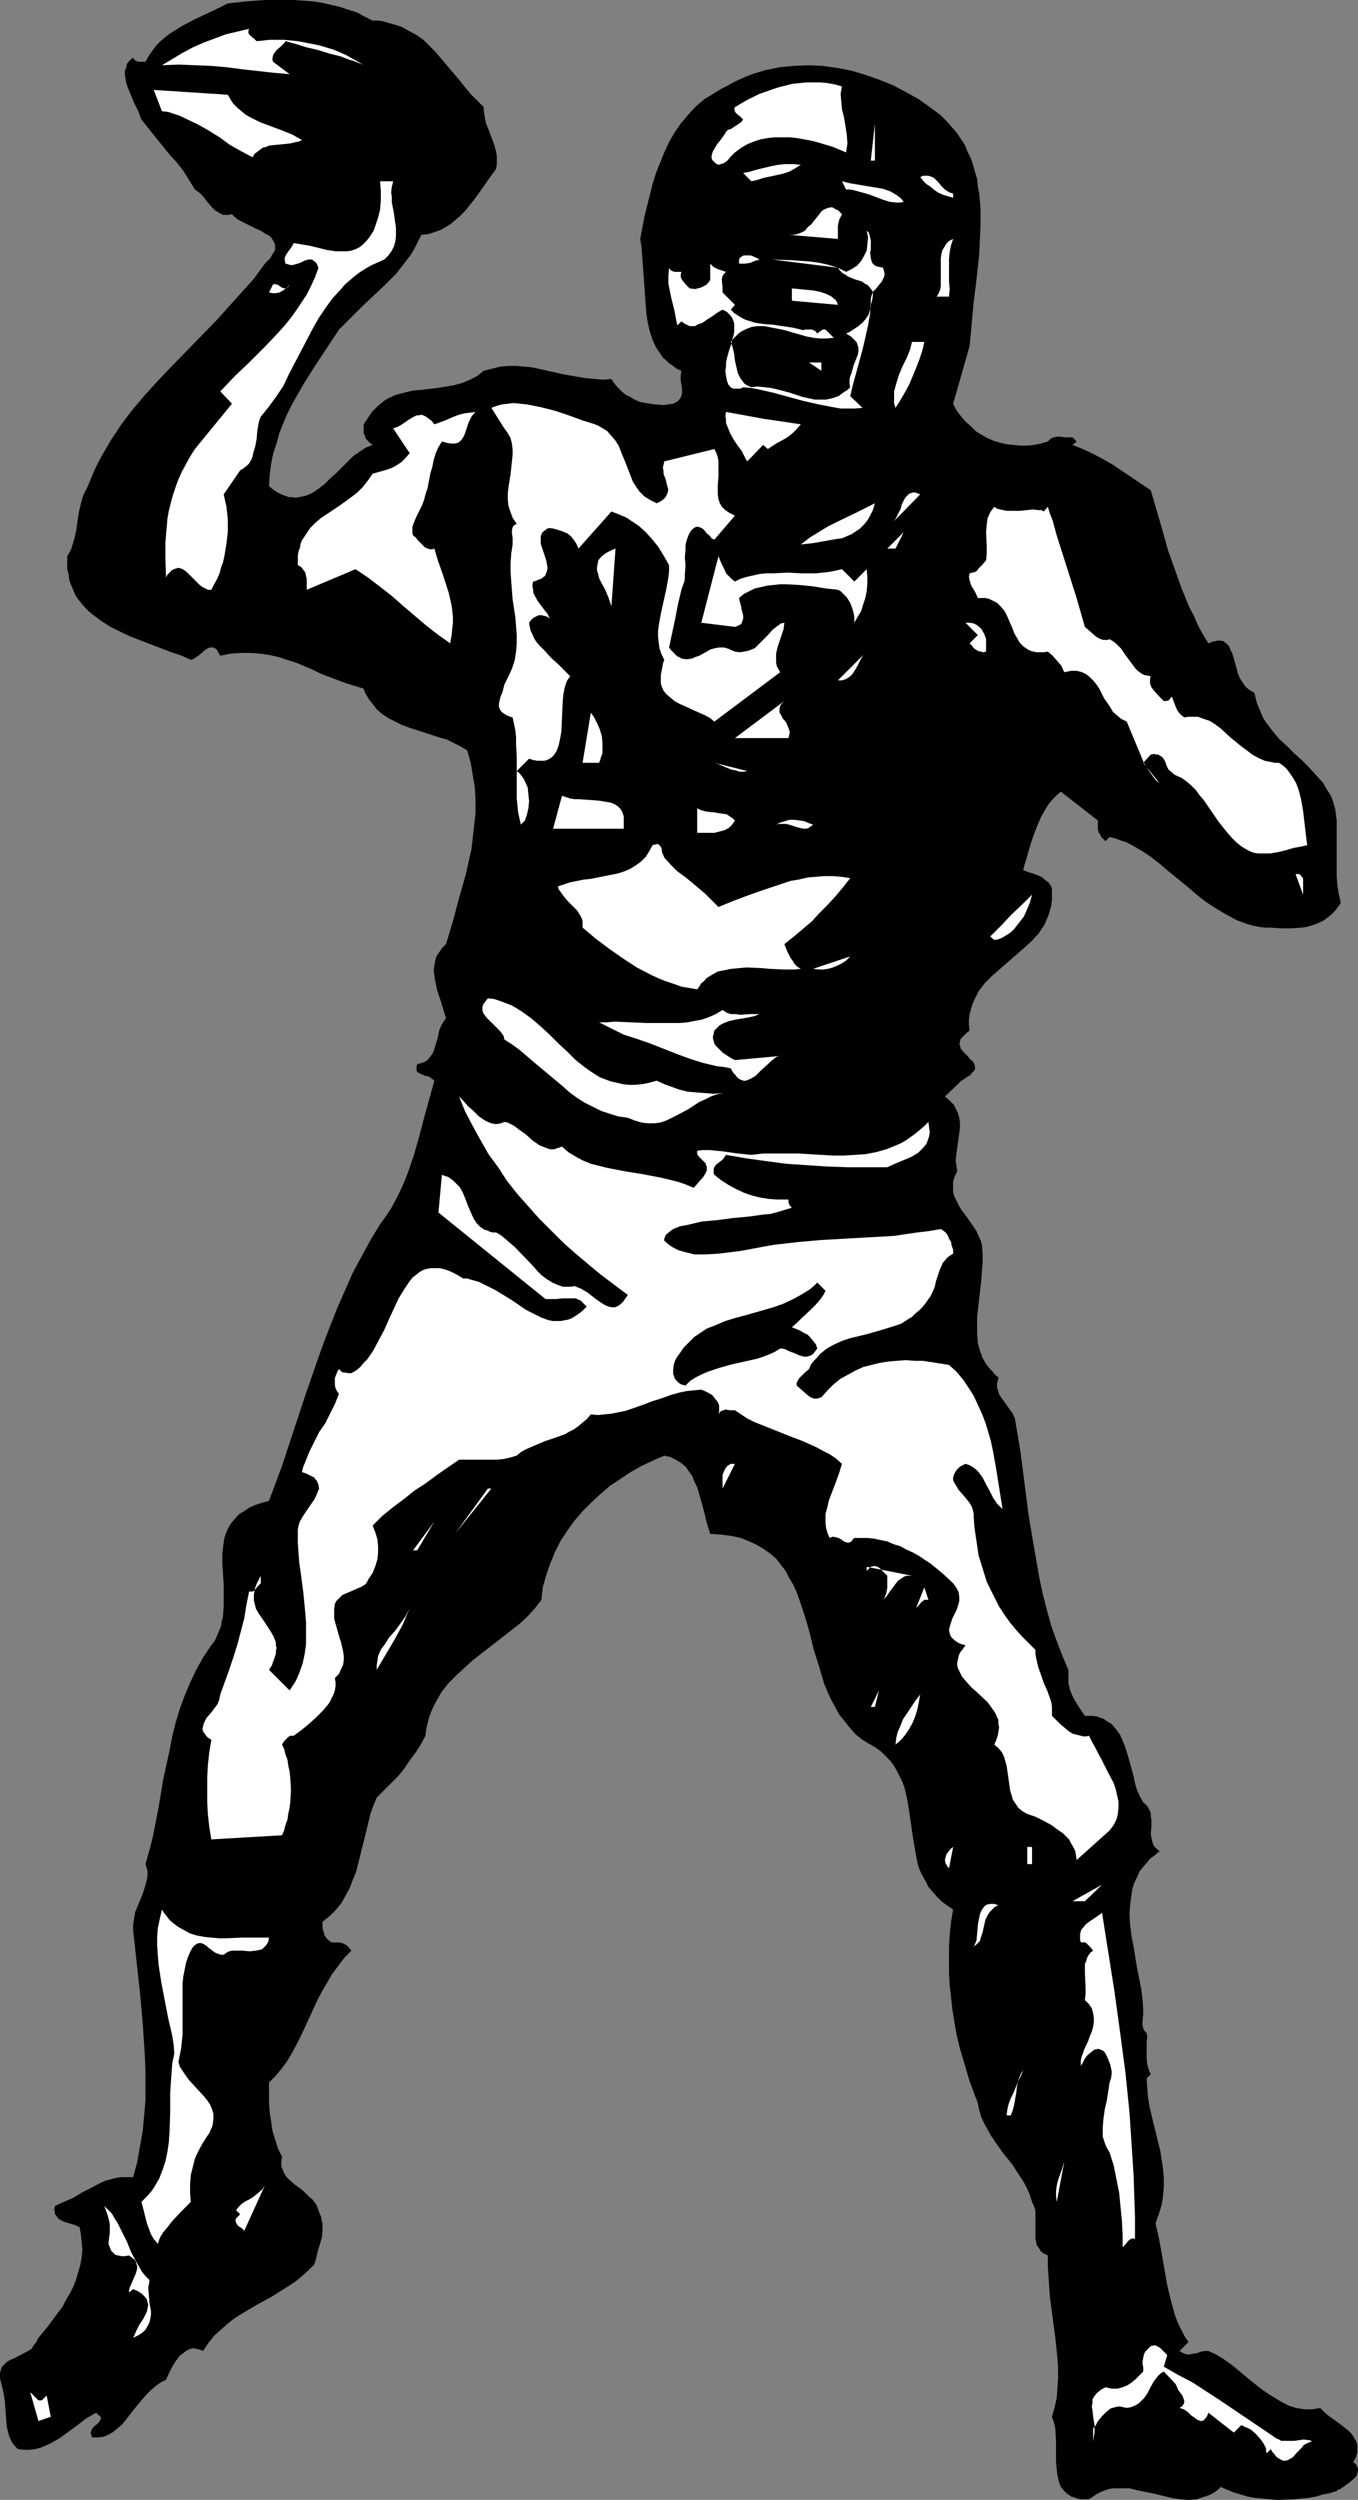 <?xml version="1.0" encoding="UTF-8" standalone="no"?>
<svg
   version="1.0"
   width="84.624mm"
   height="155.668mm"
   id="svg62"
   sodipodi:docname="Football - Player 13.wmf"
   xmlns:inkscape="http://www.inkscape.org/namespaces/inkscape"
   xmlns:sodipodi="http://sodipodi.sourceforge.net/DTD/sodipodi-0.dtd"
   xmlns="http://www.w3.org/2000/svg"
   xmlns:svg="http://www.w3.org/2000/svg">
  <rect width="100%" height="100%" fill="#808080" stroke="none"/>
  <sodipodi:namedview
     id="namedview62"
     pagecolor="#ffffff"
     bordercolor="#000000"
     borderopacity="0.25"
     inkscape:showpageshadow="2"
     inkscape:pageopacity="0.0"
     inkscape:pagecheckerboard="0"
     inkscape:deskcolor="#d1d1d1"
     inkscape:document-units="mm" />
  <defs
     id="defs1">
    <pattern
       id="WMFhbasepattern"
       patternUnits="userSpaceOnUse"
       width="6"
       height="6"
       x="0"
       y="0" />
  </defs>
  <path
     style="fill:#000000;fill-opacity:1;fill-rule:evenodd;stroke:none"
     d="m 87.758,4.848 h 1.293 l 1.131,0.162 2.263,0.646 2.101,0.646 1.778,0.97 1.778,0.97 1.616,1.131 1.455,1.454 1.455,1.454 2.586,3.07 2.747,3.232 2.747,3.393 1.616,1.616 1.616,1.616 v 0.97 l 0.162,0.97 0.323,1.778 0.646,1.616 1.293,3.393 0.485,1.778 0.162,0.97 v 0.97 0.97 l -0.162,1.131 -1.778,2.424 -1.778,2.585 -1.778,2.424 -1.939,2.424 -1.131,1.131 -1.131,0.97 -1.131,0.97 -1.293,0.808 -1.131,0.646 -1.455,0.485 -1.455,0.485 -1.616,0.162 -0.808,1.616 -0.808,1.616 -0.97,1.616 -1.131,1.454 -1.131,1.454 -1.131,1.454 -2.586,2.585 -2.747,2.585 -2.747,2.585 -2.747,2.747 -2.586,2.585 -5.657,8.564 -2.747,4.363 -1.293,2.262 -1.293,2.262 -1.131,2.262 -0.97,2.262 -0.97,2.424 -0.646,2.424 -0.808,2.424 -0.485,2.424 -0.323,2.585 -0.162,2.585 0.97,0.808 0.97,0.646 0.97,0.485 0.808,0.323 0.97,0.323 h 0.808 l 0.808,0.162 0.808,-0.162 0.808,-0.162 0.808,-0.162 1.455,-0.646 1.455,-0.97 1.455,-1.131 1.293,-1.293 1.455,-1.293 2.747,-2.747 1.293,-1.293 1.455,-0.97 1.455,-0.97 1.616,-0.646 -0.646,-0.485 -0.485,-0.485 -0.485,-0.485 -0.162,-0.646 -0.323,-0.646 v -0.646 -1.454 l 0.646,-0.97 0.646,-0.97 0.646,-0.97 0.808,-0.808 0.646,-0.646 0.808,-0.646 0.808,-0.646 0.808,-0.485 1.778,-0.808 1.939,-0.485 1.939,-0.485 1.939,-0.162 4.04,-0.485 1.939,-0.323 1.939,-0.323 1.778,-0.485 1.939,-0.808 1.616,-0.808 0.808,-0.646 0.808,-0.646 1.939,-0.485 1.939,-0.485 1.939,-0.162 h 1.778 l 1.939,0.162 1.778,0.162 3.717,0.808 3.556,0.808 3.717,0.646 1.939,0.323 1.939,0.162 1.939,0.162 1.939,-0.162 0.646,0.97 0.646,0.808 0.646,0.646 0.646,0.646 0.808,0.646 0.97,0.485 0.808,0.485 0.97,0.485 0.97,0.323 0.97,0.162 2.101,0.323 2.101,0.162 2.263,-0.323 0.646,-0.323 0.485,-0.323 0.323,-0.323 0.323,-0.485 0.162,-0.485 0.162,-0.485 v -0.97 l -0.162,-1.131 -0.162,-0.97 v -1.131 l 0.162,-1.131 -1.131,-0.485 -0.808,-0.646 -0.97,-0.646 -0.646,-0.646 -0.808,-0.646 -0.485,-0.808 -1.131,-1.616 -0.808,-1.778 -0.646,-1.939 -0.485,-2.101 -0.323,-2.101 -0.162,-2.101 -0.162,-2.262 -0.323,-4.525 -0.323,-4.363 -0.162,-2.262 -0.323,-2.101 0.97,-5.171 1.293,-5.171 0.646,-2.585 0.808,-2.585 0.97,-2.424 0.97,-2.424 1.131,-2.424 1.293,-2.262 1.455,-2.101 1.778,-2.101 1.778,-1.939 2.101,-1.778 1.131,-0.646 1.293,-0.808 1.293,-0.808 1.293,-0.646 1.455,-0.808 1.616,-0.808 1.455,-0.646 1.616,-0.646 1.616,-0.485 1.616,-0.485 1.616,-0.323 1.616,-0.323 3.394,-0.323 3.394,-0.162 3.394,0.162 3.394,0.485 3.394,0.646 3.232,0.97 3.232,1.131 3.232,1.293 3.071,1.616 2.909,1.616 2.747,1.939 2.586,1.939 1.293,1.293 1.293,1.454 1.131,1.293 0.97,1.454 0.97,1.454 0.646,1.616 0.808,1.616 0.485,1.454 0.485,1.778 0.485,1.616 0.162,1.778 0.323,1.616 0.323,3.555 v 3.555 l -0.162,3.555 -0.162,3.717 -0.808,7.272 -0.485,3.717 -0.162,1.778 -0.162,1.778 -0.323,3.555 -0.323,3.393 -3.879,13.574 0.808,1.616 1.131,1.454 0.97,1.131 1.293,1.131 1.131,1.131 1.293,0.808 1.455,0.808 1.455,0.646 1.616,0.485 1.455,0.323 1.616,0.162 1.616,0.162 h 1.616 l 1.616,-0.162 1.616,-0.323 1.616,-0.485 0.646,-0.646 0.646,-0.323 0.808,-0.162 h 0.646 l 1.616,0.162 h 1.455 l 0.97,0.97 -0.97,0.808 2.424,0.97 2.424,1.131 2.424,1.293 2.263,1.293 8.889,5.979 2.747,9.372 1.293,4.686 1.616,4.525 1.616,4.525 1.778,4.363 1.131,2.101 0.97,2.262 1.131,2.101 1.293,2.101 0.808,-0.323 0.646,-0.162 0.646,-0.162 h 0.485 0.485 l 0.485,0.162 0.646,0.485 0.646,0.646 0.323,0.808 0.485,0.97 0.323,1.131 0.646,2.262 0.323,1.293 0.485,1.131 0.646,0.97 0.646,0.97 0.97,0.808 1.131,0.646 0.323,1.293 0.323,1.293 0.485,1.131 0.485,1.131 0.485,1.131 0.646,0.97 1.455,1.939 1.616,1.939 1.778,1.616 1.778,1.778 1.778,1.616 1.778,1.778 1.616,1.778 1.616,1.778 1.131,1.939 0.646,0.97 0.485,1.131 0.323,1.131 0.323,1.131 0.162,1.293 0.162,1.293 v 1.454 1.454 2.424 2.101 2.101 3.717 l 0.162,1.939 0.323,2.101 0.485,2.101 -0.646,0.97 -0.808,0.97 -0.808,0.808 -0.808,0.646 -0.808,0.646 -0.97,0.485 -1.131,0.485 -0.97,0.323 -1.131,0.323 -1.131,0.162 -2.424,0.162 h -2.424 l -2.424,-0.162 h -1.455 l -1.293,-0.162 -1.455,-0.323 -1.293,-0.323 -1.293,-0.485 -1.293,-0.485 -2.424,-1.293 -2.424,-1.454 -2.263,-1.454 -2.263,-1.778 -2.263,-1.939 -4.364,-3.555 -2.101,-1.778 -2.263,-1.778 -2.263,-1.454 -2.263,-1.293 -1.293,-0.646 -1.131,-0.323 -1.293,-0.485 -1.293,-0.323 -0.97,0.97 -0.485,-0.485 -0.485,-0.485 -0.323,-0.646 -0.323,-0.485 -0.162,-0.646 v -0.646 -0.808 -0.646 l -8.727,-6.787 -0.97,0.808 -0.97,0.97 -0.808,0.97 -0.646,0.97 -0.646,1.131 -0.646,1.131 -0.97,2.262 -0.97,2.585 -0.808,2.585 -1.455,5.009 1.131,0.485 1.131,0.323 1.293,0.485 0.97,0.485 0.97,0.808 0.485,0.323 0.323,0.485 0.323,0.485 0.162,0.646 v 0.646 0.646 1.293 l -0.162,1.293 -0.323,1.131 -0.323,1.131 -0.485,1.131 -0.485,1.131 -0.646,0.97 -0.646,0.97 -1.616,1.778 -1.778,1.616 -3.879,3.393 -3.717,3.232 -1.778,1.778 -1.455,1.939 -0.485,0.97 -0.485,0.97 -0.485,1.131 -0.323,1.131 -0.323,1.131 -0.162,1.293 v 1.293 l 0.162,1.293 -0.646,0.485 -0.485,0.485 -0.485,0.485 -0.323,0.323 -0.323,0.485 v 0.485 l -0.162,0.323 0.162,0.323 0.162,0.808 0.485,0.646 1.293,1.293 0.485,0.646 0.646,0.485 0.323,0.646 0.162,0.808 v 0.162 l -0.162,0.485 -0.323,0.323 -0.323,0.323 -0.323,0.485 -0.646,0.323 -0.646,0.485 -0.808,0.485 -3.879,3.717 1.131,0.97 0.97,0.97 0.485,0.97 0.485,0.97 0.323,1.131 0.162,1.131 v 1.131 l -0.162,1.293 -0.323,2.262 -0.323,2.424 -0.162,1.131 v 1.131 l 0.162,0.97 0.162,1.131 -0.646,1.293 -0.323,1.131 v 1.293 1.131 l 0.323,1.131 0.485,0.97 0.485,0.97 0.646,1.131 1.455,1.939 1.455,2.101 0.646,0.97 0.485,1.131 0.485,0.97 0.323,1.131 0.162,2.101 v 2.101 l -0.162,1.939 -0.162,2.262 -0.485,4.201 -0.485,4.363 v 2.101 1.939 l 0.162,2.101 0.485,1.778 0.646,1.778 0.485,0.808 0.485,0.808 0.646,0.808 0.646,0.646 0.646,0.808 0.808,0.646 -0.162,0.808 -0.162,0.646 v 0.808 l 0.162,0.646 0.162,0.485 0.162,0.646 0.808,1.131 0.808,1.131 0.808,1.131 0.808,1.131 0.485,1.131 1.293,7.595 0.97,7.595 0.97,7.595 1.293,7.595 0.646,3.717 0.646,3.717 0.808,3.717 0.97,3.717 0.97,3.555 1.293,3.555 1.293,3.393 1.455,3.393 v 1.616 1.454 l 0.323,1.454 0.485,1.293 0.646,1.293 0.808,1.293 1.616,2.424 h 1.131 0.808 l 0.97,0.162 0.808,0.323 0.646,0.162 0.646,0.485 1.293,0.808 0.97,1.131 0.97,1.293 0.646,1.454 0.646,1.616 0.97,3.232 0.485,1.778 0.485,1.778 0.323,1.616 0.485,1.616 0.646,1.454 0.808,1.454 0.646,0.485 0.485,0.646 0.323,0.646 0.323,0.646 v 0.808 l 0.162,0.808 v 1.778 l -0.162,1.616 0.162,0.808 0.162,0.808 0.162,0.646 0.323,0.646 0.646,0.646 0.646,0.485 -1.131,0.97 -1.131,0.808 -0.808,0.97 -0.808,0.97 -0.808,0.97 -0.485,1.131 -0.485,0.97 -0.485,1.131 -0.323,1.131 -0.162,1.131 -0.323,2.424 -0.162,2.262 0.162,2.585 0.323,2.585 0.485,2.424 0.808,5.009 0.485,2.424 0.485,2.424 0.323,2.424 0.162,2.262 v 1.454 l -0.162,1.616 v 0.808 l 0.162,0.808 0.323,0.646 0.485,0.485 0.162,0.97 -0.162,1.131 v 1.131 1.454 1.293 l 0.162,1.454 0.323,1.131 0.485,1.131 -0.97,0.97 0.162,2.262 0.162,2.101 0.323,2.101 0.485,2.101 2.101,8.564 0.323,2.101 0.323,2.101 0.162,2.101 v 2.101 l -0.162,2.101 -0.323,2.101 -0.646,2.101 -0.808,2.262 0.808,3.555 0.646,3.555 0.646,3.717 0.646,3.717 0.808,3.393 0.97,3.555 0.646,1.778 0.808,1.616 0.808,1.616 0.97,1.454 -2.101,2.101 0.485,0.323 0.323,0.162 0.808,0.323 h 0.808 l 0.808,-0.162 0.97,-0.162 0.808,-0.323 0.97,-0.162 h 0.808 l 1.778,0.808 1.616,0.97 1.616,1.131 1.455,1.131 3.071,2.585 3.071,2.424 1.616,1.131 1.616,0.97 1.616,0.97 1.616,0.808 1.616,0.485 1.939,0.323 h 1.778 l 0.97,-0.162 0.97,-0.162 0.808,0.808 0.646,0.646 1.778,1.293 1.778,1.293 1.616,1.293 0.808,0.808 0.485,0.808 0.485,0.808 0.323,0.808 v 0.97 0.97 l -0.323,1.131 -0.646,1.131 0.646,0.485 0.323,0.646 0.162,0.485 v 0.485 l -0.162,0.485 -0.162,0.646 -0.323,0.323 -0.485,0.485 -0.97,0.808 -1.131,0.808 -0.97,0.646 -0.485,0.162 -0.323,0.323 -1.616,0.485 -1.616,0.323 -1.616,0.485 -1.778,0.323 -1.778,0.162 -1.778,0.162 -3.717,0.162 -1.778,-0.162 -1.778,-0.162 -1.778,-0.162 -1.778,-0.323 -1.616,-0.485 -1.616,-0.485 -1.616,-0.646 -1.455,-0.646 -0.808,0.808 -0.97,0.646 -0.97,0.485 -0.97,0.323 -1.939,0.646 -1.939,0.162 -1.939,-0.162 -2.101,-0.323 -3.879,-0.97 -4.04,-0.808 -1.939,-0.485 h -1.939 -1.939 l -0.97,0.162 -0.97,0.323 -0.808,0.323 -0.97,0.485 -0.97,0.646 -0.97,0.646 h -0.97 -0.97 l -0.808,-0.162 -0.808,-0.323 -0.646,-0.162 -0.646,-0.485 -0.485,-0.323 -0.485,-0.485 -0.808,-0.97 -0.485,-1.293 -0.323,-1.454 -0.162,-1.454 -0.162,-1.616 v -4.848 l -0.162,-3.07 -0.323,-1.454 -0.485,-1.293 0.646,-2.262 0.485,-2.262 0.162,-2.262 0.162,-2.424 v -2.262 l -0.162,-2.424 -0.485,-4.686 -0.646,-4.848 -0.646,-4.848 -0.323,-4.848 -0.162,-2.424 v -2.424 l -0.97,-0.485 -0.646,-0.485 -0.485,-0.808 -0.485,-0.646 -0.162,-0.808 -0.162,-0.808 v -1.778 -3.555 -0.97 l -0.162,-0.808 -0.323,-0.808 -0.323,-0.646 -0.485,-1.616 -0.646,-1.454 -0.808,-1.616 -0.97,-1.454 -1.778,-2.747 -2.101,-2.585 -1.939,-2.747 -0.97,-1.454 -0.808,-1.454 -0.808,-1.454 -0.646,-1.454 -0.485,-1.616 -0.323,-1.616 -0.97,-2.585 -0.97,-2.585 -0.808,-2.747 -0.808,-2.747 -0.808,-2.747 -0.646,-2.747 -0.485,-2.909 -0.485,-2.909 -0.323,-2.909 -0.323,-2.909 -0.162,-2.909 v -2.909 -3.07 l 0.162,-2.909 0.323,-3.07 0.485,-2.909 -1.455,-0.97 -1.293,-0.97 -1.131,-1.131 -0.97,-1.131 -0.97,-1.131 -0.646,-1.293 -0.646,-1.131 -0.646,-1.293 -0.485,-1.293 -0.323,-1.454 -0.485,-2.747 -0.485,-2.909 -0.808,-5.656 -0.485,-2.909 -0.646,-2.747 -0.485,-1.293 -0.646,-1.293 -0.646,-1.293 -0.646,-1.131 -0.97,-1.293 -0.97,-0.97 -1.131,-1.131 -1.293,-0.97 -1.455,-0.808 -1.616,-0.97 -1.616,-1.293 -1.293,-1.454 -1.293,-1.616 -1.293,-1.616 -0.97,-1.778 -0.97,-1.778 -0.808,-1.778 -0.808,-1.939 -1.131,-3.878 -1.293,-4.04 -0.97,-4.04 -1.131,-3.878 -1.293,-3.878 -0.646,-1.778 -0.808,-1.778 -0.97,-1.616 -0.808,-1.616 -1.131,-1.454 -1.131,-1.454 -1.293,-1.131 -1.616,-1.131 -1.616,-0.97 -1.778,-0.808 -1.939,-0.808 -2.263,-0.485 -2.424,-0.323 -2.586,-0.162 -0.808,-2.585 -0.646,-2.747 -0.808,-2.909 -0.808,-2.747 -0.646,-1.293 -0.485,-1.293 -0.808,-1.131 -0.808,-1.131 -0.97,-0.808 -1.293,-0.808 -1.293,-0.646 -1.455,-0.323 -2.586,1.131 -2.747,1.293 -2.586,1.454 -2.424,1.616 -2.424,1.616 -2.263,1.939 -2.101,1.939 -2.101,2.101 -1.939,2.262 -1.616,2.262 -1.616,2.424 -1.293,2.585 -1.131,2.747 -0.97,2.747 -0.808,2.909 -0.323,2.909 -1.616,2.101 -1.778,1.939 -1.939,1.778 -2.101,1.616 -8.727,6.787 -1.939,1.778 -1.939,1.778 -1.939,1.939 -1.616,2.101 -0.646,1.131 -0.646,1.131 -0.646,1.293 -0.485,1.131 -0.485,1.293 -0.323,1.293 -0.323,1.454 -0.162,1.454 -1.131,2.101 -1.131,1.778 -1.455,1.939 -1.293,1.939 -1.455,1.778 -1.616,1.616 -1.778,1.778 -1.616,1.616 -0.808,1.939 -0.646,1.778 -0.97,4.04 -0.485,1.939 -0.485,1.939 -0.97,3.878 -0.485,1.939 -0.808,1.939 -0.646,1.778 -0.97,1.778 -0.97,1.778 -1.293,1.616 -1.455,1.454 -1.778,1.454 v 0.646 0.646 l 0.162,0.808 0.162,0.485 0.162,0.646 0.485,0.646 0.485,0.485 0.646,0.485 H 78.707 79.354 80 l 0.646,0.162 0.646,0.323 0.485,0.323 0.485,0.485 0.485,0.646 -1.616,1.616 -1.455,1.939 -1.455,1.939 -1.131,1.939 -1.131,1.939 -1.131,2.101 -1.939,4.201 -1.939,4.201 -0.97,1.939 -1.131,2.101 -1.131,1.939 -1.293,1.778 -1.455,1.778 -1.616,1.616 v 2.424 2.262 l 0.162,2.262 0.323,2.101 0.323,2.262 0.646,2.101 0.646,2.101 0.97,1.939 -0.162,1.131 v 1.131 l 0.323,0.808 0.323,0.808 0.485,0.808 0.646,0.646 1.455,1.293 1.778,1.293 1.455,1.454 0.808,0.646 0.646,0.808 0.485,0.808 0.323,0.97 0.323,0.808 0.323,0.808 0.162,0.808 0.162,0.808 v 1.616 l -0.162,1.616 -0.485,1.616 -0.485,1.616 -0.323,1.454 -0.485,1.616 -1.455,1.454 -1.616,1.454 -1.616,1.293 -1.778,1.131 L 64,540.522 l -3.556,1.939 -3.556,2.101 -1.778,1.131 -1.616,1.293 -1.455,1.293 -1.616,1.454 -1.293,1.616 -1.293,1.939 -0.808,-0.323 -0.808,-0.162 -0.646,-0.162 -0.808,0.162 -0.646,0.323 -0.485,0.323 -0.646,0.485 -0.646,0.485 -0.97,1.293 -0.808,1.293 -0.808,1.616 -0.646,1.454 -1.293,0.646 -1.131,0.808 -1.131,0.97 -1.131,1.131 -1.939,2.262 -1.939,2.424 -0.97,1.293 -0.808,0.97 -1.131,0.97 -0.97,0.808 -1.131,0.646 -1.131,0.485 -1.293,0.162 H 22.303 21.657 l -0.162,-0.646 -0.162,-0.485 0.162,-0.323 0.162,-0.485 0.485,-0.646 0.646,-0.485 0.646,-0.646 0.162,-0.323 0.162,-0.323 v -0.323 l -0.162,-0.323 -0.485,-0.323 -0.485,-0.485 -2.263,1.293 -2.101,1.616 -4.202,3.07 -2.263,1.293 -1.131,0.485 -1.131,0.485 -1.293,0.323 -1.293,0.162 H 5.657 L 4.202,576.396 3.556,575.749 2.909,574.941 2.424,573.972 2.101,573.164 1.616,571.225 1.455,569.286 1.131,565.084 0.808,562.983 0.323,561.044 0.162,560.398 0,559.752 v -1.131 l 0.162,-0.808 0.323,-0.808 0.646,-0.646 0.485,-0.485 0.808,-0.485 0.808,-0.323 1.616,-0.808 1.778,-0.97 0.808,-0.485 0.485,-0.808 0.646,-0.808 0.485,-0.97 2.263,-2.747 2.263,-3.07 1.131,-1.454 0.808,-1.616 0.97,-1.616 0.808,-1.616 0.646,-1.616 0.485,-1.778 0.485,-1.616 0.323,-1.778 0.162,-1.778 -0.162,-1.778 -0.162,-1.778 -0.323,-1.778 -0.97,-0.485 -2.101,-0.646 -0.97,-0.323 -0.808,-0.485 -0.323,-0.323 -0.323,-0.485 -0.323,-0.323 v -0.646 l -0.162,-0.485 0.162,-0.808 2.101,-0.97 2.263,-0.97 2.101,-1.293 2.263,-1.131 2.101,-1.131 1.131,-0.485 1.293,-0.323 1.131,-0.323 1.293,-0.162 h 1.293 1.455 l 0.97,-3.555 0.646,-3.717 0.646,-3.555 0.323,-3.555 0.323,-3.717 v -3.555 -3.555 l -0.162,-3.717 -0.485,-7.272 -0.646,-7.272 -0.808,-7.272 -0.808,-7.433 v -1.131 l 0.162,-1.131 0.162,-0.97 0.162,-0.97 0.808,-1.939 0.808,-1.939 0.646,-1.939 0.485,-1.778 0.162,-0.97 v -0.97 l -0.162,-0.808 -0.323,-0.97 0.97,-3.393 0.808,-3.232 1.293,-6.625 1.131,-6.787 1.455,-6.625 0.646,-3.393 0.808,-3.232 0.97,-3.232 1.131,-3.07 1.293,-3.07 1.455,-3.07 1.616,-2.909 1.939,-2.909 0.808,-0.97 0.485,-1.131 0.485,-1.131 0.485,-1.131 0.162,-1.131 0.323,-1.293 0.162,-2.424 v -2.585 -2.424 l -0.323,-5.009 v -2.424 l 0.323,-2.424 0.162,-1.131 0.323,-0.97 0.485,-1.131 0.485,-0.97 0.646,-0.808 0.808,-0.97 0.808,-0.808 1.131,-0.646 1.131,-0.808 1.455,-0.646 1.455,-0.485 1.778,-0.485 3.071,-8.241 5.495,-16.644 2.909,-8.403 1.455,-4.04 1.616,-4.201 1.616,-4.04 1.778,-4.04 1.778,-4.04 2.101,-3.878 2.101,-3.878 2.263,-3.717 1.293,-1.778 1.293,-1.939 1.131,-2.101 0.97,-1.939 0.97,-2.101 L 96,276.159 l 1.455,-4.201 1.293,-4.525 1.131,-4.363 2.424,-8.726 -0.323,-0.323 -0.323,-0.162 -0.646,-0.485 -0.808,-0.162 -0.808,-0.323 -0.646,-0.323 -0.323,-0.162 -0.162,-0.162 -0.162,-0.323 v -0.485 -0.323 l 0.162,-0.646 1.131,-0.323 0.808,-0.323 0.646,-0.485 0.485,-0.646 0.485,-0.646 0.323,-0.646 0.485,-1.616 0.485,-1.616 0.323,-1.616 0.323,-0.808 0.323,-0.646 0.485,-0.808 0.485,-0.646 -0.646,-2.101 -0.646,-2.101 -0.808,-2.424 -0.485,-2.262 -0.162,-1.293 -0.162,-0.97 0.162,-1.131 0.162,-1.131 0.323,-1.131 0.646,-0.97 0.646,-0.97 0.97,-0.97 1.616,-5.333 1.455,-5.494 1.616,-5.656 0.646,-2.909 0.646,-2.909 0.323,-2.747 0.323,-2.909 L 112,191.324 v -2.909 l -0.162,-3.07 -0.485,-2.909 -0.485,-2.909 -0.808,-2.909 -1.616,-0.97 -1.616,-0.808 -1.616,-0.808 -1.778,-0.485 -6.949,-2.262 -1.778,-0.646 -1.616,-0.808 -1.616,-0.808 -1.455,-0.97 -1.293,-1.131 -1.131,-1.454 -0.646,-0.808 -0.485,-0.808 -0.485,-0.808 -0.323,-0.97 -2.101,-0.646 -2.101,-0.646 -3.879,-1.454 -2.101,-0.808 -1.939,-0.97 -3.879,-1.616 -2.101,-0.646 -1.939,-0.646 -2.101,-0.485 -2.263,-0.323 -2.101,-0.162 h -2.424 l -2.424,0.162 -2.424,0.485 -0.485,-0.808 -0.323,-0.646 -0.485,-0.323 -0.323,-0.162 h -0.485 -0.323 l -0.485,0.162 -0.485,0.323 L 48,153.188 l -0.323,0.323 -0.97,0.808 -0.97,0.646 -0.323,0.162 -0.485,0.162 -2.101,-0.97 -2.424,-0.808 -4.687,-1.778 -5.01,-1.939 -2.424,-1.131 -2.263,-1.131 -2.263,-1.454 -1.939,-1.454 -0.97,-0.808 -0.808,-0.808 -0.808,-0.97 -0.808,-0.97 -0.646,-0.97 -0.485,-1.131 -0.485,-1.131 -0.485,-1.293 -0.162,-1.293 -0.323,-1.293 v -1.454 -1.616 l 0.485,-0.808 0.485,-0.97 0.646,-2.101 0.485,-2.101 0.323,-2.262 0.323,-2.101 0.485,-2.101 0.323,-1.131 0.323,-0.97 0.485,-0.97 0.485,-0.97 1.616,-3.878 0.97,-1.939 0.97,-1.778 2.101,-3.555 2.263,-3.393 2.424,-3.232 2.747,-3.232 2.747,-3.07 2.747,-2.909 5.818,-5.979 5.98,-6.14 2.909,-3.232 2.909,-3.232 2.909,-3.232 2.586,-3.555 0.646,-0.646 L 63.677,60.758 64,60.112 l 0.323,-0.485 0.323,-0.485 0.162,-0.485 V 58.173 57.688 L 64.485,56.88 64,56.072 63.354,55.426 62.384,54.941 61.414,54.295 60.283,53.81 59.313,53.325 57.051,52.194 56.081,51.709 55.273,51.063 54.626,50.416 53.818,50.578 H 53.172 52.525 L 51.879,50.255 51.394,49.932 50.747,49.608 49.778,48.639 48.808,47.508 48,46.377 47.03,45.407 45.899,44.599 44.606,42.498 43.313,40.398 41.697,38.297 39.919,36.358 36.525,32.157 33.293,28.117 32.97,27.309 32.646,26.339 31.677,24.4 30.869,22.461 30.061,20.522 29.737,19.553 29.576,18.583 29.414,17.613 v -0.97 l 0.323,-0.808 0.162,-0.808 0.646,-0.808 0.808,-0.646 0.162,0.323 0.323,0.323 0.323,0.162 0.485,0.162 h 1.616 l 0.808,-1.454 0.808,-1.131 0.97,-1.293 0.97,-0.97 1.131,-0.97 1.293,-0.97 2.586,-1.616 2.747,-1.454 2.747,-1.293 2.747,-1.293 L 53.657,0.808 58.02,0.323 62.384,0 h 4.525 2.263 L 71.434,0.162 73.697,0.323 75.798,0.646 77.899,1.131 80,1.616 l 1.939,0.646 2.101,0.646 1.778,0.97 z"
     id="path1" />
  <path
     style="fill:#ffffff;fill-opacity:1;fill-rule:evenodd;stroke:none"
     d="m 58.667,6.787 -0.162,0.485 v 0.485 l 0.162,0.323 0.323,0.323 0.808,0.646 0.646,0.646 3.071,-0.323 h 3.394 l 3.232,0.323 3.394,0.646 1.616,0.323 1.616,0.485 1.616,0.485 L 80,12.281 l 1.455,0.646 1.455,0.808 1.455,0.808 1.293,0.808 -0.646,-0.323 -0.808,-0.323 -0.808,-0.323 -1.131,-0.323 -2.101,-0.808 -2.586,-0.646 -2.586,-0.808 -2.747,-0.646 -2.586,-0.808 -2.424,-0.646 -0.323,0.485 -0.646,0.646 -1.131,0.97 -0.485,0.646 -0.323,0.485 -0.162,0.808 v 0.323 l 0.162,0.485 3.879,2.909 -3.717,-0.323 -7.273,-0.808 -3.717,-0.485 -3.717,-0.323 -3.879,-0.162 -3.717,-0.162 -4.04,0.162 2.424,-1.454 2.424,-1.454 2.424,-1.293 L 48,10.019 50.586,9.049 53.172,8.08 55.919,7.433 Z"
     id="path2" />
  <path
     style="fill:#ffffff;fill-opacity:1;fill-rule:evenodd;stroke:none"
     d="m 198.303,20.36 -0.162,0.808 -0.162,0.97 0.162,1.778 0.162,1.778 0.485,1.939 0.323,1.939 0.323,2.101 0.162,2.101 -0.162,0.97 -0.162,1.131 -3.071,-1.293 -3.232,-0.97 -1.778,-0.485 -1.778,-0.323 -1.778,-0.323 -1.616,-0.162 h -1.778 -1.778 l -1.616,0.162 -1.778,0.323 -1.455,0.485 -1.616,0.646 -1.616,0.97 -1.293,0.97 -0.97,0.97 -0.808,0.97 -0.485,0.323 -0.485,0.323 -0.646,0.162 -0.485,0.162 -0.646,-0.323 -0.485,-0.485 -0.323,-0.323 -0.162,-0.485 v -0.485 l 0.162,-0.646 0.162,-0.485 0.323,-0.485 0.646,-1.131 0.808,-0.97 0.808,-1.131 0.485,-0.808 0.485,-0.485 0.646,-0.162 0.97,-0.646 0.97,-0.646 0.485,-0.323 0.485,-0.646 -0.646,-0.646 -0.808,-0.646 -0.323,-0.323 -0.162,-0.323 -0.162,-0.485 0.162,-0.485 2.747,-1.616 2.909,-1.454 3.232,-1.131 1.455,-0.485 3.232,-0.808 1.616,-0.162 1.616,-0.162 h 1.778 1.616 l 1.616,0.162 1.778,0.323 z"
     id="path3" />
  <path
     style="fill:#ffffff;fill-opacity:1;fill-rule:evenodd;stroke:none"
     d="m 53.657,22.3 0.646,1.131 0.646,0.97 0.97,0.97 0.97,0.808 0.97,0.808 1.131,0.646 2.263,1.131 2.586,0.97 2.586,0.97 2.424,0.97 1.131,0.646 1.131,0.646 -0.646,0.323 -0.808,0.162 -1.455,0.323 -1.616,0.162 -1.616,0.162 -1.616,0.162 -0.646,0.323 -0.808,0.162 -0.646,0.485 -0.646,0.485 -0.646,0.485 -0.485,0.808 -2.747,-1.454 -2.586,-1.454 -2.424,-1.778 -2.586,-1.616 -2.586,-1.454 L 43.798,27.955 42.505,27.309 41.051,26.824 39.596,26.339 38.141,26.178 36.202,21.168 Z"
     id="path4" />
  <path
     style="fill:#ffffff;fill-opacity:1;fill-rule:evenodd;stroke:none"
     d="m 205.091,37.812 0.97,-8.726 v 8.726 z"
     id="path5" />
  <path
     style="fill:#ffffff;fill-opacity:1;fill-rule:evenodd;stroke:none"
     d="m 188.606,38.782 -1.293,0.808 -1.455,0.808 -1.455,0.485 -1.455,0.323 -3.071,0.646 -1.455,0.485 -1.455,0.323 -1.939,-1.939 1.616,-0.323 1.616,-0.485 3.394,-0.808 1.616,-0.323 1.616,-0.162 h 1.778 z"
     id="path6" />
  <path
     style="fill:#ffffff;fill-opacity:1;fill-rule:evenodd;stroke:none"
     d="m 224.485,45.569 v 0.97 l -1.131,-0.323 -1.131,-0.323 -1.131,-0.485 -0.97,-0.646 -0.97,-0.808 -0.97,-0.646 -0.808,-0.808 -0.646,-0.808 0.646,-0.323 h 0.646 0.646 l 0.485,0.162 0.485,0.162 0.485,0.323 0.808,0.808 0.808,0.97 0.808,0.808 0.97,0.646 L 224,45.407 Z"
     id="path7" />
  <path
     style="fill:#ffffff;fill-opacity:1;fill-rule:evenodd;stroke:none"
     d="m 92.606,42.66 -0.323,1.293 -0.162,1.293 0.162,1.131 v 1.293 l 0.485,2.424 0.323,2.424 0.162,0.97 v 1.131 1.131 l -0.162,1.131 -0.323,1.131 -0.485,0.97 -0.808,1.131 -0.97,0.97 -1.455,0.646 -1.455,0.646 -1.455,0.808 -1.293,0.808 -1.293,0.97 -1.131,0.97 -1.131,0.97 -0.97,1.131 -1.939,2.101 -1.778,2.424 -1.616,2.424 -1.455,2.585 -5.495,10.503 -1.293,2.747 -1.616,2.424 -1.778,2.424 -1.939,2.424 -0.323,0.808 -0.162,0.646 -0.323,1.778 -0.162,1.939 -0.323,1.778 -0.485,1.616 -0.162,0.808 -0.323,0.808 -0.485,0.808 -0.485,0.485 -0.808,0.646 -0.808,0.485 -3.879,5.656 0.646,2.909 0.323,2.909 v 2.909 l -0.323,2.909 -0.485,2.909 -0.323,1.454 -0.485,1.293 -0.323,1.293 -0.646,1.454 -0.646,1.131 -0.646,1.293 h -0.808 l -0.646,-0.323 -0.646,-0.323 -0.646,-0.485 -1.293,-1.293 -1.293,-1.293 -0.485,-0.485 -0.646,-0.485 -0.646,-0.323 -0.646,-0.162 -0.646,0.162 -0.808,0.323 -0.323,0.323 -0.323,0.323 -0.485,0.485 -0.323,0.646 -0.162,-4.201 v -3.878 l 0.162,-2.101 0.162,-1.778 0.162,-1.939 0.323,-1.778 0.485,-1.939 0.485,-1.778 0.646,-1.939 0.646,-1.778 0.808,-1.778 0.97,-1.778 0.97,-1.778 1.131,-1.778 8.727,-10.665 -2.747,-2.909 3.394,-3.555 3.556,-3.393 3.394,-3.393 3.232,-3.393 1.455,-1.616 1.455,-1.778 1.293,-1.778 1.293,-1.939 1.293,-1.939 0.97,-1.939 0.97,-2.101 0.808,-2.262 -0.323,-0.808 -0.323,-0.485 -0.485,-0.323 -0.323,-0.323 h -0.485 -0.485 l -0.97,0.323 -0.97,0.485 -1.131,0.323 -0.485,0.162 H 68.364 L 67.879,62.213 67.232,62.051 67.071,61.243 v -0.646 l 0.323,-0.646 0.323,-0.485 0.323,-0.485 0.485,-0.646 0.323,-0.485 0.323,-0.646 1.939,0.323 1.939,0.323 1.939,0.485 1.939,0.485 2.101,0.323 h 1.939 0.808 l 0.97,-0.162 0.97,-0.323 0.97,-0.485 0.808,-0.646 0.808,-0.808 0.646,-0.808 0.646,-0.97 0.485,-0.808 0.323,-0.97 0.646,-1.939 0.485,-1.939 0.162,-2.262 v -2.101 l -0.162,-2.262 z"
     id="path8" />
  <path
     style="fill:#ffffff;fill-opacity:1;fill-rule:evenodd;stroke:none"
     d="m 212.848,47.508 -0.808,0.162 h -0.808 L 209.616,47.508 208,47.023 l -3.394,-1.293 -1.778,-0.485 -1.778,-0.485 -0.808,-0.162 h -0.97 l -0.97,-1.939 1.939,0.485 1.939,0.323 1.939,0.323 1.939,0.323 1.939,0.323 1.778,0.646 0.808,0.485 0.808,0.485 0.808,0.646 z"
     id="path9" />
  <path
     style="fill:#ffffff;fill-opacity:1;fill-rule:evenodd;stroke:none"
     d="m 198.303,50.416 -0.323,0.646 -0.323,0.646 -0.162,0.646 -0.162,0.808 v 1.616 1.454 l -11.636,-0.97 h 0.485 0.646 l 0.97,-0.162 0.808,-0.323 0.97,-0.485 0.646,-0.808 0.808,-0.646 0.646,-0.808 0.646,-0.808 0.646,-0.808 0.485,-0.646 0.646,-0.485 0.808,-0.323 0.646,-0.162 h 0.485 l 0.323,0.162 0.485,0.323 0.485,0.162 0.485,0.485 z"
     id="path10" />
  <path
     style="fill:#ffffff;fill-opacity:1;fill-rule:evenodd;stroke:none"
     d="m 208,63.021 0.162,0.646 0.162,0.646 v 0.485 l -0.162,0.485 -0.485,0.97 -0.646,0.808 -0.808,0.97 -0.646,0.646 -0.162,0.485 -0.162,0.485 -0.162,0.646 v 0.485 l -0.162,3.07 -0.485,2.747 -0.646,2.909 -0.646,2.747 -1.455,5.333 -0.808,2.909 -0.646,2.747 2.909,2.747 -1.778,0.162 h -1.616 -1.778 l -1.778,-0.323 -3.394,-0.646 -3.556,-0.808 -3.556,-0.97 -3.556,-0.97 -3.556,-0.808 -1.778,-0.323 -1.778,-0.162 -0.646,0.323 h -0.646 -0.485 -0.485 l -0.485,-0.162 -0.323,-0.323 -0.323,-0.323 -0.162,-0.323 -0.323,-0.97 -0.162,-0.97 -0.162,-1.131 0.162,-0.97 v -0.808 l 0.162,-0.97 0.485,-1.778 0.646,-1.939 0.162,-0.97 0.323,-0.808 0.162,-0.97 v -0.808 -0.97 l -0.162,-0.646 -0.323,-0.808 -0.485,-0.646 -0.808,-0.808 -0.97,-0.485 -1.131,0.646 -1.131,0.808 -1.293,0.808 -1.131,0.808 -1.293,0.485 -0.485,0.323 h -0.646 -0.646 l -0.646,-0.323 -0.646,-0.323 -0.646,-0.485 -0.97,0.97 -0.323,-1.616 -0.323,-1.778 -0.808,-3.232 -0.323,-1.616 -0.323,-1.616 v -1.778 l 0.162,-1.939 0.162,0.323 0.323,0.323 0.323,0.162 0.485,0.162 h 0.808 0.808 l -0.162,0.646 v 0.485 l 0.162,0.485 0.323,0.485 0.808,0.97 0.808,0.808 1.293,0.162 0.646,-0.162 0.646,-0.162 0.646,-0.323 0.646,-0.323 0.485,-0.485 0.485,-0.646 v -3.878 l 0.323,0.323 0.485,0.485 0.97,0.485 0.97,0.323 0.97,0.323 -0.485,0.485 -0.323,0.485 -0.162,0.646 v 0.646 l 0.162,1.293 v 0.646 0.646 l 2.909,2.909 -0.97,1.131 0.808,0.808 0.97,0.646 0.808,0.485 0.97,0.485 1.131,0.323 0.97,0.323 2.101,0.323 2.263,0.162 2.101,0.323 2.263,0.323 2.101,0.485 0.485,0.162 0.485,-0.162 h 1.131 0.485 l 0.485,0.162 0.485,0.323 0.323,0.485 0.162,-0.162 0.162,-0.162 0.485,-0.323 0.485,-0.323 h 0.323 0.323 l 1.939,1.939 -1.616,0.162 h -1.616 l -1.616,-0.162 -1.616,-0.323 -3.394,-0.97 -1.616,-0.485 -1.616,-0.323 -1.616,-0.323 -1.616,-0.323 h -1.455 l -1.455,0.162 -1.293,0.485 -0.646,0.323 -0.646,0.323 -0.646,0.485 -0.646,0.646 -0.646,0.646 -0.485,0.646 0.485,1.454 0.323,1.454 0.162,1.454 0.323,1.454 0.323,1.454 0.323,0.646 0.323,0.646 0.485,0.646 0.485,0.646 0.808,0.485 0.808,0.323 1.455,-0.162 1.616,0.162 1.455,0.162 1.455,0.323 3.071,0.808 2.909,0.97 1.455,0.323 1.455,0.323 h 1.455 1.293 l 1.455,-0.323 1.455,-0.485 0.646,-0.485 0.646,-0.485 0.808,-0.485 0.646,-0.646 -0.162,-0.808 v -0.97 l 0.162,-0.808 0.323,-0.808 0.485,-1.778 0.323,-0.808 0.323,-0.808 0.323,-0.808 0.162,-0.808 v -0.808 l -0.162,-0.646 -0.323,-0.808 -0.646,-0.646 -0.646,-0.646 -1.131,-0.646 0.97,-0.485 0.97,-0.646 0.97,-0.646 0.97,-0.808 0.808,-0.97 0.646,-0.97 0.323,-1.131 0.162,-0.485 v -0.646 l 0.323,-1.131 0.162,-0.97 v -0.97 l -0.323,-0.485 -0.485,-0.646 -0.485,-0.485 -0.646,-0.323 -0.646,-0.485 -1.616,-0.485 -1.616,-0.646 -0.646,-0.485 -0.646,-0.323 -0.646,-0.646 -0.485,-0.646 -15.515,-1.939 4.525,0.162 2.263,0.162 2.263,0.162 2.263,0.323 2.101,0.485 2.101,0.646 0.97,0.485 0.97,0.485 1.293,-0.646 1.293,-0.808 0.97,-1.131 0.646,-1.131 0.646,-1.293 0.162,-1.454 0.162,-1.616 -0.323,-1.616 0.485,0.485 0.162,0.485 0.162,0.646 0.162,0.646 v 1.454 0.808 l -0.162,0.646 0.162,1.293 0.162,0.646 0.162,0.485 0.485,0.485 0.485,0.323 0.808,0.162 z"
     id="path11" />
  <path
     style="fill:#ffffff;fill-opacity:1;fill-rule:evenodd;stroke:none"
     d="m 223.515,69.807 h -2.909 l 0.485,-0.808 0.323,-0.808 0.162,-0.808 V 66.414 64.475 62.536 60.758 l 0.162,-0.97 0.162,-0.808 0.485,-0.808 0.485,-0.808 0.646,-0.646 0.97,-0.485 -0.485,1.454 -0.323,1.616 -0.162,1.616 v 1.778 3.555 l 0.162,1.778 z"
     id="path12" />
  <path
     style="fill:#ffffff;fill-opacity:1;fill-rule:evenodd;stroke:none"
     d="m 178.909,61.081 -1.131,0.323 -1.131,0.485 -1.293,0.162 h -0.646 -0.646 v -0.646 -0.323 l 0.162,-0.323 0.323,-0.323 0.323,-0.162 0.323,-0.162 H 176 h 0.808 l 0.808,0.323 0.646,0.323 z"
     id="path13" />
  <path
     style="fill:#ffffff;fill-opacity:1;fill-rule:evenodd;stroke:none"
     d="m 68.202,66.899 -0.323,0.485 -0.323,0.323 -0.646,0.485 -0.485,0.323 -0.646,0.323 -0.808,0.162 h -0.808 l -0.808,-0.162 0.97,-1.939 h 0.646 l 0.485,0.162 0.485,0.323 0.485,0.323 0.485,0.162 h 0.485 l 0.162,-0.162 0.323,-0.162 0.162,-0.323 z"
     id="path14" />
  <path
     style="fill:#ffffff;fill-opacity:1;fill-rule:evenodd;stroke:none"
     d="M 197.333,71.746 186.505,70.777 v -2.909 l 1.616,0.162 1.616,0.162 1.778,0.162 1.616,0.323 1.455,0.485 0.646,0.323 0.646,0.323 0.485,0.485 0.485,0.323 0.323,0.646 z"
     id="path15" />
  <path
     style="fill:#ffffff;fill-opacity:1;fill-rule:evenodd;stroke:none"
     d="m 217.697,80.472 -0.485,2.101 -0.646,1.939 -0.808,2.101 -0.808,1.939 -0.808,1.939 -0.97,1.778 -1.131,1.939 -1.131,1.778 -0.323,-0.97 v -0.97 -0.97 -0.97 l 0.485,-1.778 0.646,-2.101 0.808,-1.939 0.97,-1.939 0.808,-1.939 0.485,-1.939 z"
     id="path16" />
  <path
     style="fill:#ffffff;fill-opacity:1;fill-rule:evenodd;stroke:none"
     d="m 193.455,87.259 -2.909,-1.939 h 2.909 z"
     id="path17" />
  <path
     style="fill:#ffffff;fill-opacity:1;fill-rule:evenodd;stroke:none"
     d="m 140.121,99.863 0.808,0.323 0.808,0.485 1.293,0.808 0.97,1.131 0.97,1.131 0.808,1.293 0.485,1.293 1.131,2.747 1.131,2.909 0.485,1.293 0.808,1.293 0.808,1.131 1.131,1.131 1.293,0.808 1.616,0.808 0.97,-0.485 0.646,-0.485 0.485,-0.485 0.323,-0.646 0.162,-0.485 0.162,-0.646 -0.162,-0.485 -0.162,-0.646 -0.323,-1.293 -0.485,-1.293 v -0.646 l -0.162,-0.808 0.162,-0.646 0.162,-0.808 11.798,-2.909 0.485,0.97 0.323,0.97 0.162,0.97 v 1.131 2.262 l -0.162,2.262 v 1.131 0.97 l 0.162,1.131 0.323,0.97 0.485,0.808 0.808,0.808 0.97,0.646 1.293,0.646 -4.848,5.656 -0.646,-0.323 -0.485,-0.646 -0.646,-0.485 -0.485,-0.646 -0.485,-0.485 -0.646,-0.323 -0.646,-0.162 -0.485,0.162 -0.323,0.162 -0.646,0.646 -0.485,0.808 -0.323,0.808 -0.323,0.97 -0.162,0.808 v 0.97 l -0.162,1.939 0.162,1.939 -0.162,2.101 v 0.97 l -0.162,0.808 -0.323,0.808 -0.323,0.97 -0.808,3.393 -0.646,3.393 -1.455,6.787 0.485,0.646 0.485,0.485 0.485,0.485 0.485,0.485 0.485,0.162 0.485,0.323 0.808,0.162 h 0.808 l 0.97,-0.162 0.646,-0.323 0.97,-0.323 1.778,-0.97 0.808,-0.485 1.131,-0.323 0.97,-0.162 h 1.131 l 1.131,0.323 0.646,0.323 0.808,0.323 1.131,0.162 0.97,-0.162 0.97,-0.162 0.808,-0.323 0.808,-0.323 0.485,-0.485 1.293,-1.293 1.293,-1.293 1.131,-1.293 0.646,-0.485 0.646,-0.485 0.646,-0.485 0.808,-0.162 -0.162,1.454 -0.485,1.454 -0.485,1.454 -0.485,1.454 -0.323,1.454 v 1.454 0.646 l 0.162,0.808 0.323,0.646 0.485,0.808 -15.515,11.635 -0.97,-0.808 -1.131,-0.646 -2.586,-1.131 -2.424,-1.131 L 160,165.631 l -1.131,-0.646 -0.97,-0.808 -0.97,-0.808 -0.646,-0.808 -0.485,-1.131 -0.162,-0.646 v -0.646 -0.646 -0.646 l 0.162,-0.808 0.162,-0.808 0.162,-0.97 0.323,-0.97 -0.646,-1.293 -0.485,-1.454 -0.162,-1.293 -0.162,-1.293 v -1.454 l 0.162,-1.293 0.485,-2.747 0.646,-2.909 0.646,-2.909 0.485,-2.747 0.162,-1.454 v -1.454 l -1.293,-2.262 -1.293,-2.101 -1.455,-1.778 -1.455,-1.616 -1.616,-1.454 -1.939,-1.293 -0.97,-0.646 -2.263,-0.97 -1.293,-0.485 -7.758,8.726 -0.485,-1.131 -0.646,-0.97 -0.646,-0.808 -0.808,-0.646 -1.131,-0.485 -0.97,-0.323 -1.131,-0.323 -0.97,-0.162 -0.646,0.162 -0.323,0.323 -0.485,0.323 -0.323,0.323 -0.323,0.808 v 0.808 0.97 l 0.323,0.97 0.646,1.939 0.323,0.97 0.162,0.97 0.162,0.808 -0.162,0.808 -0.323,0.808 -0.162,0.323 -0.485,0.323 -0.323,0.323 -0.646,0.162 -0.646,0.323 -0.646,0.162 -0.162,0.646 v 0.646 l 0.162,0.646 v 0.646 l 0.485,0.97 0.646,1.131 1.455,1.939 0.808,0.97 0.485,1.131 -0.646,-0.485 -0.646,-0.162 -0.646,-0.162 h -0.646 l -0.646,0.323 -0.646,0.323 -0.485,0.485 -0.485,0.646 0.162,0.97 0.162,0.808 0.485,0.97 0.323,0.808 0.485,0.808 0.646,0.808 1.455,1.454 1.455,1.616 1.616,1.454 1.455,1.454 1.455,1.454 -0.485,0.646 -0.323,0.485 -0.485,1.454 -0.323,1.616 -0.162,1.778 -0.162,3.555 -0.162,3.555 -0.323,1.778 -0.323,1.454 -0.485,1.293 -0.323,0.485 -0.323,0.485 -0.485,0.485 -0.485,0.323 -0.646,0.323 -0.646,0.162 h -0.808 -0.808 l -0.97,-0.162 -0.97,-0.323 -2.909,2.909 0.646,0.485 0.485,0.646 0.485,0.646 0.323,0.646 0.646,1.454 0.162,1.616 0.162,1.616 -0.162,1.616 -0.323,1.454 -0.485,1.454 -0.97,0.97 -0.323,-1.454 -0.323,-1.454 -0.162,-1.616 -0.162,-1.616 v -3.232 -3.232 -3.232 l -0.162,-3.232 v -1.616 l -0.162,-1.454 -0.323,-1.616 -0.323,-1.454 -0.97,-0.323 -0.646,-0.323 -0.485,-0.323 -0.485,-0.323 -0.323,-0.485 -0.162,-0.323 -0.162,-0.485 v -0.485 l 0.162,-0.97 0.323,-1.131 0.323,-0.646 0.162,-0.646 0.323,-1.293 0.97,-1.939 0.808,-1.778 0.646,-1.939 0.323,-2.101 0.162,-1.939 v -1.939 l -0.162,-2.101 -0.162,-2.101 -0.646,-4.201 -0.323,-4.201 -0.162,-2.262 v -2.101 l 0.162,-2.262 0.323,-2.101 v -1.454 l -0.162,-1.293 v -0.646 l 0.162,-0.646 0.323,-0.485 0.646,-0.323 -0.97,-1.454 -0.485,-1.293 -0.485,-1.454 -0.162,-1.454 v -1.454 l 0.162,-1.616 0.485,-2.909 0.323,-3.07 0.162,-1.454 v -1.293 l -0.162,-1.454 -0.323,-1.293 -0.646,-1.131 -0.323,-0.485 -0.485,-0.646 -3.071,-4.848 1.293,-0.485 1.131,-0.323 1.455,-0.162 1.455,-0.162 1.455,0.162 1.616,0.162 1.616,0.323 1.616,0.323 3.232,0.808 3.394,1.131 3.071,1.131 z"
     id="path18" />
  <path
     style="fill:#ffffff;fill-opacity:1;fill-rule:evenodd;stroke:none"
     d="m 112,96.955 -0.485,0.485 -0.485,0.646 -0.323,0.646 -0.323,0.646 -0.485,1.454 -0.485,1.454 -0.323,0.646 -0.323,0.485 -0.485,0.485 -0.485,0.323 -0.646,0.162 h -0.97 l -0.97,-0.162 -1.131,-0.323 -0.808,1.293 -0.646,1.454 -0.485,1.616 -0.323,1.616 -0.485,1.616 -0.323,1.778 -0.323,1.616 -0.485,1.454 -0.323,1.293 -0.485,1.293 -0.646,1.293 -0.646,1.293 -0.485,1.131 -0.485,1.293 v 1.131 0.485 l 0.162,0.485 0.646,0.485 0.485,0.646 1.131,1.131 0.485,0.485 0.646,0.323 0.646,0.162 h 0.485 l 0.485,-0.162 0.808,2.747 0.97,2.747 0.808,2.424 0.808,2.585 0.646,2.747 0.162,1.293 0.162,1.454 v 1.454 l -0.162,1.454 -0.162,1.616 -0.323,1.778 -2.747,-1.939 -2.909,-2.262 -5.333,-4.525 -2.747,-2.424 -2.909,-2.262 -2.747,-2.101 -2.909,-1.939 -11.475,4.848 v -0.97 -0.808 -0.808 l -0.162,-0.646 -0.162,-0.808 -0.485,-0.646 -0.485,-0.646 -0.808,-0.485 v -1.131 -1.131 l 0.162,-0.97 0.323,-0.808 0.162,-0.97 0.323,-0.808 0.97,-1.454 0.97,-1.454 1.131,-1.131 1.293,-1.131 1.455,-0.97 2.909,-1.939 2.909,-2.101 1.455,-1.131 1.293,-1.293 1.131,-1.454 1.131,-1.616 2.263,-0.646 1.131,-0.323 1.293,-0.485 1.131,-0.646 0.97,-0.646 0.97,-0.97 0.97,-1.131 -3.879,-5.817 1.293,-0.485 1.293,-0.808 1.131,-0.808 1.131,-0.646 0.646,-0.323 h 0.485 l 0.646,-0.162 0.485,0.162 0.646,0.323 0.646,0.485 0.646,0.485 0.646,0.808 2.263,-0.808 2.263,-0.97 1.293,-0.485 1.293,-0.323 1.293,-0.162 z"
     id="path19" />
  <path
     style="fill:#ffffff;fill-opacity:1;fill-rule:evenodd;stroke:none"
     d="m 188.606,99.863 -0.97,1.131 -0.808,0.808 -0.97,0.808 -0.97,0.646 -2.101,1.131 -1.939,1.293 -1.131,-0.97 -3.717,3.878 -0.323,-0.485 -0.323,-0.646 -0.646,-1.293 -0.97,-1.293 -0.97,-1.454 -0.808,-1.454 -0.646,-1.616 -0.323,-0.808 v -0.808 l -0.162,-0.808 0.162,-0.97 8.889,1.616 z"
     id="path20" />
  <path
     style="fill:#ffffff;fill-opacity:1;fill-rule:evenodd;stroke:none"
     d="m 216.727,116.346 -6.788,6.948 0.485,-0.485 0.485,-0.646 0.646,-1.293 0.646,-1.293 0.162,-0.808 0.323,-0.646 0.323,-0.646 0.323,-0.485 0.485,-0.485 0.323,-0.323 0.485,-0.162 0.646,-0.162 0.646,0.162 z"
     id="path21" />
  <path
     style="fill:#ffffff;fill-opacity:1;fill-rule:evenodd;stroke:none"
     d="m 206.061,118.446 -0.485,1.616 -0.646,1.293 -0.646,1.131 -0.808,0.97 -0.97,0.97 -0.97,0.646 -0.97,0.646 -1.131,0.485 -1.131,0.485 -1.293,0.162 -2.747,0.485 -2.747,0.485 -2.909,0.323 2.101,-1.616 2.101,-1.293 2.101,-1.293 2.263,-1.131 4.364,-2.101 z"
     id="path22" />
  <path
     style="fill:#ffffff;fill-opacity:1;fill-rule:evenodd;stroke:none"
     d="m 245.818,120.385 0.97,-1.131 0.485,1.616 0.646,1.616 0.97,3.555 2.263,7.11 2.263,7.11 2.101,7.272 1.293,1.131 1.293,1.131 0.808,0.485 0.808,0.323 h 0.808 0.323 l 0.485,-0.162 0.808,0.485 0.646,0.485 1.293,1.293 0.97,1.454 0.97,1.293 0.97,1.293 0.485,0.646 0.485,0.485 0.646,0.485 0.808,0.485 0.808,0.162 0.808,0.162 -0.162,0.485 v 0.485 0.808 l 0.323,0.808 0.485,0.646 1.131,1.293 1.293,1.293 h 0.323 0.323 l 0.485,-0.162 0.323,-0.323 0.162,-0.323 0.323,-0.162 0.97,2.585 0.323,0.646 0.323,0.485 0.646,0.646 0.646,0.485 0.808,-0.162 h 0.808 0.808 0.808 l 1.293,0.485 1.455,0.485 1.293,0.808 1.293,0.97 2.263,2.101 2.586,2.101 1.293,0.97 1.293,0.97 1.455,0.808 1.455,0.646 1.616,0.323 0.808,0.162 h 0.97 l 1.131,0.808 0.808,0.808 0.808,1.131 0.646,0.97 0.646,1.131 0.485,1.293 0.323,1.131 0.323,1.293 0.485,2.747 0.323,2.747 0.323,2.747 0.323,2.585 -1.455,0.323 -1.778,0.323 -1.616,0.485 -1.939,0.485 -1.939,0.323 h -1.939 -0.97 l -0.97,-0.162 -0.808,-0.323 -0.97,-0.485 -1.293,-0.808 -1.131,-0.97 -1.131,-1.131 -0.97,-1.131 -1.939,-2.424 -1.778,-2.585 -1.778,-2.585 -0.97,-1.131 -0.808,-1.131 -1.131,-1.131 -1.131,-0.97 -1.131,-0.808 -1.455,-0.646 -0.485,-0.323 -0.323,-0.323 -0.808,-0.646 -0.485,-0.97 -0.323,-0.97 -0.485,-0.808 -0.323,-0.323 -0.323,-0.162 -0.485,-0.323 h -0.485 l -0.485,-0.162 -0.808,0.162 -1.778,1.939 3.879,4.848 -0.808,-0.646 -0.646,-0.808 -1.131,-1.616 -1.131,-1.778 -0.808,-1.939 -1.616,-3.878 -0.808,-1.939 -0.808,-1.939 -1.293,-0.646 -0.97,-0.808 -0.97,-0.808 -0.646,-1.131 -1.455,-2.101 -1.131,-2.262 -0.646,-0.97 -0.808,-0.97 -0.808,-0.808 -0.808,-0.646 -0.97,-0.485 -1.293,-0.323 h -1.293 l -0.808,0.162 -0.808,0.162 -0.323,-0.646 -0.323,-0.808 -0.97,-1.131 -1.131,-1.293 -1.131,-0.97 -0.97,0.162 h -0.808 -0.808 l -0.808,-0.162 -0.646,-0.162 -0.646,-0.323 -0.485,-0.323 -0.485,-0.323 -0.97,-0.97 -0.646,-1.131 -0.646,-1.131 -0.485,-1.293 -0.646,-1.454 -0.485,-1.131 -0.646,-1.293 -0.808,-0.97 -0.97,-0.97 -0.646,-0.323 -0.646,-0.323 -0.646,-0.323 -0.808,-0.162 h -0.808 -0.97 l -0.646,-1.454 -0.808,-1.293 -0.323,-0.808 -0.162,-0.646 -0.162,-0.808 0.162,-0.808 0.646,-0.162 0.646,-0.162 0.485,-0.323 0.323,-0.485 0.97,-0.97 0.808,-0.97 0.162,-1.616 v -1.616 l -0.162,-3.393 0.162,-1.778 0.162,-1.454 0.323,-0.646 0.323,-0.808 0.485,-0.646 0.485,-0.646 0.646,0.485 0.808,0.162 0.646,0.162 0.808,0.162 h 1.455 1.616 l 1.616,-0.162 1.455,-0.162 1.455,0.162 h 0.646 z"
     id="path23" />
  <path
     style="fill:#ffffff;fill-opacity:1;fill-rule:evenodd;stroke:none"
     d="m 208.97,129.111 3.879,-3.878 -1.939,3.878 z"
     id="path24" />
  <path
     style="fill:#ffffff;fill-opacity:1;fill-rule:evenodd;stroke:none"
     d="m 144,142.685 -0.323,-0.97 -0.323,-0.97 -0.808,-1.939 -0.97,-1.778 -0.485,-0.97 -0.162,-0.808 -0.323,-0.97 v -0.808 l 0.162,-0.808 0.162,-0.808 0.646,-0.808 0.808,-0.646 0.485,-0.323 1.293,-0.646 0.808,-0.323 z"
     id="path25" />
  <path
     style="fill:#ffffff;fill-opacity:1;fill-rule:evenodd;stroke:none"
     d="m 173.091,136.868 1.293,-0.646 1.616,-0.485 1.455,-0.323 1.455,-0.323 1.616,-0.162 h 1.616 l 3.394,-0.162 3.232,0.162 h 3.394 l 1.616,-0.162 1.455,-0.162 1.616,-0.323 1.455,-0.323 2.909,2.909 2.909,-2.909 0.162,1.778 v 1.616 l -0.162,1.778 -0.323,1.616 -0.485,1.454 -0.485,1.616 -0.808,1.293 -0.808,1.454 v -0.162 -0.323 -0.323 -0.485 l -0.162,-0.97 -0.323,-1.131 -0.485,-1.293 -0.808,-1.293 -0.97,-0.97 -0.485,-0.485 -0.646,-0.323 -2.909,-0.323 -2.909,-0.485 -3.232,-0.323 -3.071,-0.162 h -1.616 l -1.455,0.162 -1.455,0.162 -1.455,0.323 -1.455,0.323 -1.293,0.646 -1.293,0.646 -1.131,0.97 0.162,0.808 0.323,1.131 0.162,0.97 0.323,1.131 v 0.808 l -0.162,0.485 -0.162,0.485 -0.162,0.323 -0.323,0.162 -0.646,0.323 -0.485,0.162 -7.919,-0.97 4.04,-15.674 0.646,1.616 0.808,1.616 0.323,0.808 0.646,0.646 0.646,0.646 z"
     id="path26" />
  <path
     style="fill:#ffffff;fill-opacity:1;fill-rule:evenodd;stroke:none"
     d="m 232.242,150.441 v 2.909 l -0.646,0.162 -0.646,-0.162 -0.646,-0.162 -0.485,-0.323 -0.485,-0.323 -0.323,-0.485 -0.323,-0.323 -0.323,-0.323 1.939,-1.939 -2.909,-2.909 h 0.97 l 0.97,0.162 0.646,0.323 0.646,0.485 0.485,0.485 0.485,0.808 0.323,0.646 z"
     id="path27" />
  <path
     style="fill:#ffffff;fill-opacity:1;fill-rule:evenodd;stroke:none"
     d="m 197.333,160.137 6.788,-6.787 -0.808,0.808 -0.646,1.131 -0.646,1.293 -0.646,1.131 -0.646,0.97 -0.485,0.485 -0.485,0.323 -0.485,0.323 -0.485,0.162 -0.646,0.162 z"
     id="path28" />
  <path
     style="fill:#ffffff;fill-opacity:1;fill-rule:evenodd;stroke:none"
     d="m 185.697,173.71 h -12.606 l 11.636,-8.726 -0.646,0.646 -0.323,0.485 -0.162,0.646 v 0.485 0.485 l 0.323,0.485 0.485,0.97 0.485,0.485 0.323,0.485 0.485,1.131 0.162,0.485 0.162,0.646 -0.162,0.646 z"
     id="path29" />
  <path
     style="fill:#ffffff;fill-opacity:1;fill-rule:evenodd;stroke:none"
     d="m 141.091,179.528 h -3.879 l 1.939,-11.796 0.808,1.131 0.646,1.293 0.646,1.454 0.485,1.616 0.162,1.616 v 1.616 0.808 l -0.323,0.808 -0.162,0.646 z"
     id="path30" />
  <path
     style="fill:#ffffff;fill-opacity:1;fill-rule:evenodd;stroke:none"
     d="m 176,181.467 -0.808,0.162 h -0.97 l -0.97,-0.323 -0.97,-0.162 -1.939,-0.808 -1.131,-0.485 -0.97,-0.323 z"
     id="path31" />
  <path
     style="fill:#ffffff;fill-opacity:1;fill-rule:evenodd;stroke:none"
     d="m 146.909,192.132 v 2.909 h -16.646 l 2.101,-7.756 0.97,0.323 0.97,0.323 0.97,0.162 h 1.131 l 2.263,0.162 2.263,0.162 0.97,0.162 0.97,0.162 0.97,0.162 0.808,0.323 0.808,0.485 0.646,0.646 0.485,0.808 z"
     id="path32" />
  <path
     style="fill:#ffffff;fill-opacity:1;fill-rule:evenodd;stroke:none"
     d="m 173.091,193.101 -0.323,0.485 -0.323,0.485 -0.808,0.808 -0.97,0.485 -1.131,0.323 -1.293,0.323 h -1.293 -1.293 -1.455 v -5.817 l 0.485,0.323 0.485,0.162 1.131,0.323 1.293,0.162 h 0.646 l 0.646,0.162 1.131,0.162 1.131,0.162 0.485,0.323 0.485,0.323 0.485,0.323 z"
     id="path33" />
  <path
     style="fill:#ffffff;fill-opacity:1;fill-rule:evenodd;stroke:none"
     d="m 191.515,194.071 -0.646,0.485 -0.485,0.323 -0.485,0.162 h -0.485 l -0.97,-0.162 -1.131,-0.323 -0.97,-0.323 -1.131,-0.323 h -0.485 -0.646 -0.646 l -0.646,0.162 0.97,-0.485 1.131,-0.323 0.97,-0.323 h 1.293 l 1.131,0.162 1.131,0.162 1.131,0.485 z"
     id="path34" />
  <path
     style="fill:#ffffff;fill-opacity:1;fill-rule:evenodd;stroke:none"
     d="m 156.444,201.827 1.616,1.778 1.455,1.454 1.778,1.293 1.616,1.293 3.232,2.747 1.455,1.454 1.616,1.616 3.556,-1.454 3.879,-1.454 3.717,-1.293 3.879,-1.293 1.939,-0.646 1.939,-0.323 2.101,-0.485 1.939,-0.162 1.939,-0.162 h 2.101 l 1.939,0.162 2.101,0.323 -1.778,2.262 -1.778,2.101 -1.939,2.101 -1.778,1.778 -1.778,1.939 -2.101,1.778 -2.101,1.778 -2.263,1.778 0.646,1.616 0.808,1.616 0.485,0.646 0.485,0.808 0.646,0.646 0.808,0.485 -1.293,0.162 h -1.293 -1.455 l -3.394,-0.162 -1.778,-0.162 -3.556,-0.162 -1.778,0.162 -1.778,0.162 -1.616,0.323 -1.616,0.323 -1.455,0.808 -1.293,0.808 -0.485,0.646 -0.646,0.485 -0.485,0.808 -0.485,0.646 -1.778,-0.323 -1.939,-0.323 -1.778,-0.646 -1.939,-0.646 -1.616,-0.646 -1.778,-0.808 -3.394,-1.778 -3.232,-2.101 -3.232,-2.262 -3.232,-2.424 -3.071,-2.585 v -0.808 -0.646 l -0.162,-0.646 -0.323,-0.646 -0.808,-1.293 -0.97,-0.97 -1.131,-1.131 -0.97,-1.131 -0.808,-1.131 -0.485,-0.646 -0.162,-0.646 1.455,-0.485 1.455,-0.485 3.232,-0.646 1.616,-0.162 1.616,-0.323 3.232,-0.646 1.616,-0.323 1.455,-0.485 1.455,-0.646 1.293,-0.808 1.131,-0.808 1.131,-1.131 0.808,-1.293 0.808,-1.454 0.485,-0.162 h 0.323 l 0.323,-0.162 0.323,0.162 0.323,0.323 0.323,0.485 0.162,1.131 0.323,0.646 z"
     id="path35" />
  <path
     style="fill:#ffffff;fill-opacity:1;fill-rule:evenodd;stroke:none"
     d="m 306.909,206.675 v 3.878 l -1.778,-4.848 h 0.323 0.323 l 0.485,0.162 0.323,0.485 z"
     id="path36" />
  <path
     style="fill:#ffffff;fill-opacity:1;fill-rule:evenodd;stroke:none"
     d="m 243.071,210.553 -0.485,1.778 -0.646,1.616 -0.808,1.778 -1.131,1.454 -1.131,1.454 -0.646,0.646 -0.646,0.485 -0.808,0.485 -0.808,0.485 -0.808,0.323 -0.97,0.162 -0.97,-0.808 2.586,-2.585 2.424,-2.585 2.586,-2.424 1.131,-1.131 z"
     id="path37" />
  <path
     style="fill:#ffffff;fill-opacity:1;fill-rule:evenodd;stroke:none"
     d="m 200.242,225.096 -0.97,0.97 -0.97,0.646 -0.97,0.485 -1.131,0.485 -1.131,0.323 -1.131,0.162 h -1.131 l -1.293,-0.162 4.364,-1.454 z"
     id="path38" />
  <path
     style="fill:#ffffff;fill-opacity:1;fill-rule:evenodd;stroke:none"
     d="m 154.667,254.344 1.778,0.808 1.778,0.646 1.778,0.646 1.939,0.485 1.939,0.162 2.101,0.162 2.101,0.162 2.101,-0.162 -1.455,0.323 -1.293,0.485 -1.293,0.646 -1.455,0.646 -2.424,1.616 -2.747,1.454 -1.293,0.646 -1.293,0.646 -1.455,0.485 -1.293,0.162 h -1.616 l -1.455,-0.162 -1.616,-0.485 -0.808,-0.323 -0.808,-0.323 -2.263,-0.323 -2.101,-0.646 -1.939,-0.646 -1.939,-0.97 -1.939,-0.97 -1.778,-1.131 -1.778,-1.293 -1.616,-1.454 -6.788,-5.656 -3.394,-2.909 -1.778,-1.293 -1.778,-1.131 -0.162,-0.808 -0.323,-0.485 -0.485,-0.646 -0.485,-0.485 -2.263,-2.262 -0.485,-0.485 -0.485,-0.646 -0.323,-0.485 -0.162,-0.646 v -0.646 l 0.162,-0.646 0.485,-0.646 0.646,-0.808 1.455,0.162 1.455,0.485 1.293,0.485 1.293,0.485 1.131,0.646 1.293,0.808 2.263,1.616 2.263,1.939 2.101,1.939 2.101,2.101 2.101,1.939 1.939,1.939 2.263,1.778 1.131,0.808 2.263,1.454 1.293,0.485 1.293,0.485 1.455,0.323 1.293,0.323 1.455,0.162 h 1.616 l 1.616,-0.162 1.616,-0.323 z"
     id="path39" />
  <path
     style="fill:#ffffff;fill-opacity:1;fill-rule:evenodd;stroke:none"
     d="m 178.909,238.67 -1.293,0.485 -1.455,0.323 -2.909,0.485 -1.455,0.323 -1.293,0.485 -0.646,0.323 -0.485,0.323 -0.646,0.646 -0.485,0.485 -0.162,0.808 -0.162,0.485 v 0.646 l 0.162,0.485 0.162,0.646 0.323,0.485 0.808,0.808 0.808,0.808 0.97,0.646 0.97,0.646 0.97,0.485 10.667,-0.97 -0.808,0.162 -0.646,0.485 -0.808,0.646 -0.646,0.646 -1.455,1.293 -1.455,1.454 -0.808,0.485 -0.646,0.323 -0.808,0.323 h -0.646 l -0.808,-0.323 -0.646,-0.485 -0.323,-0.485 -0.485,-0.485 -0.323,-0.485 -0.323,-0.646 -1.616,-0.323 -1.616,-0.162 -3.394,-0.808 -3.071,-0.97 -3.071,-1.131 -6.141,-2.424 -3.232,-1.131 -3.071,-0.97 -5.818,-2.909 h 1.778 l 1.939,-0.162 3.717,0.162 3.879,0.162 h 3.879 1.939 H 160 l 1.939,-0.162 1.616,-0.323 1.778,-0.323 1.778,-0.646 1.455,-0.646 1.616,-0.97 0.97,0.646 0.97,0.323 h 1.131 l 1.131,0.162 2.263,-0.162 z"
     id="path40" />
  <path
     style="fill:#ffffff;fill-opacity:1;fill-rule:evenodd;stroke:none"
     d="m 118.788,264.04 0.808,0.162 0.97,0.485 0.808,0.485 0.808,0.646 1.616,1.131 1.616,1.454 1.616,1.131 0.808,0.323 0.808,0.323 0.97,0.323 h 0.808 l 0.97,-0.323 0.97,-0.323 1.455,1.293 1.616,0.97 1.778,0.97 1.939,0.808 1.939,0.485 1.939,0.485 4.202,0.808 4.04,0.646 4.202,0.808 2.101,0.485 1.939,0.485 1.939,0.646 1.939,0.808 1.131,-1.293 1.131,-1.293 0.485,-0.808 0.323,-0.646 v -0.97 l -0.162,-0.323 -0.162,-0.485 -0.646,-0.646 -0.646,-0.646 -0.323,-0.323 -0.323,-0.485 v -0.323 -0.485 l 1.455,-0.162 h 1.455 l 1.616,0.162 1.616,0.162 3.394,0.485 1.616,0.162 1.616,0.162 2.747,-0.323 h 2.747 2.909 2.586 l 2.747,0.162 2.747,0.162 2.747,0.162 h 2.586 l 2.586,-0.162 2.424,-0.162 2.586,-0.485 2.263,-0.646 2.424,-0.97 1.131,-0.485 1.131,-0.646 1.131,-0.808 1.131,-0.808 0.97,-0.808 1.131,-0.97 0.97,-0.97 0.162,1.293 0.162,1.131 -0.162,0.97 -0.323,0.97 -0.323,0.808 -0.646,0.808 -0.646,0.646 -0.646,0.646 -1.616,0.97 -1.939,0.808 -1.939,0.808 -1.778,0.808 h -4.687 -4.687 l -4.687,-0.162 -4.848,-0.323 -4.848,-0.323 -4.848,-0.646 -4.687,-0.646 -4.687,-0.808 -0.323,0.485 -0.485,0.646 -0.646,0.485 -0.646,0.485 -0.485,0.485 -0.323,0.646 v 0.646 0.485 l 0.162,0.323 1.616,1.293 1.778,1.131 1.778,0.97 1.778,0.808 1.778,0.646 1.939,0.485 1.939,0.323 1.939,0.162 h 2.909 v 0.323 0.323 l 0.162,0.485 0.323,0.485 0.323,0.323 -1.616,0.485 -1.616,0.485 -1.778,0.485 -1.778,0.162 -3.556,0.485 -3.556,0.323 -3.556,0.485 -3.717,0.323 -3.394,0.808 -1.778,0.323 -1.616,0.646 -0.646,0.485 -0.808,0.646 -0.323,0.323 -0.162,0.485 -0.162,0.323 v 0.485 l 1.131,0.97 0.97,0.646 1.293,0.646 1.131,0.323 1.293,0.323 1.293,0.323 h 2.747 l 2.747,-0.162 2.747,-0.323 1.293,-0.162 1.293,-0.162 2.586,-0.485 2.586,-0.485 2.747,-0.485 5.657,-0.646 5.495,-0.485 5.818,-0.323 5.657,-0.323 5.657,-0.323 5.495,-0.808 2.747,-0.323 2.747,-0.485 0.485,0.323 0.646,0.485 0.485,0.646 0.323,0.808 0.485,0.808 0.162,0.97 0.323,0.808 v 0.97 l -0.808,0.485 -0.646,0.485 -0.485,0.646 -0.485,0.485 -0.323,0.808 -0.323,0.646 -0.485,1.454 -0.485,1.454 -0.323,1.454 -0.646,1.454 -0.323,0.646 -0.485,0.646 -0.646,0.97 -0.808,0.97 -0.808,0.808 -0.808,0.646 -0.808,0.808 -0.808,0.485 -1.778,1.131 -1.939,0.646 -2.101,0.646 -3.879,1.131 -4.04,0.97 -1.939,0.646 -1.778,0.808 -1.778,0.97 -0.808,0.646 -0.808,0.646 -0.646,0.808 -0.808,0.808 -0.646,0.808 -0.485,1.131 -0.97,0.808 -0.808,0.808 -0.485,0.485 -0.323,0.485 -0.323,0.646 v 0.646 l 1.293,1.131 1.293,1.131 0.646,0.485 0.808,0.323 h 0.808 l 0.485,-0.162 0.485,-0.162 1.455,-1.616 1.455,-1.454 1.616,-1.293 1.778,-0.97 1.778,-0.97 1.778,-0.808 1.939,-0.485 1.939,-0.485 2.101,-0.323 1.939,-0.162 2.101,-0.162 2.101,0.162 h 1.939 l 2.101,0.323 4.04,0.646 1.778,1.616 1.616,1.939 1.293,1.939 1.131,1.778 0.97,2.101 0.97,2.101 0.808,2.101 0.646,2.101 0.646,2.262 0.485,2.262 0.808,4.525 1.455,9.211 -0.646,-0.646 -0.646,-0.646 -0.97,-1.454 -0.808,-1.616 -0.808,-1.454 -0.808,-1.616 -0.485,-0.646 -0.485,-0.646 -0.646,-0.646 -0.646,-0.485 -0.808,-0.485 -0.97,-0.323 -0.646,0.323 -0.646,0.323 -0.485,0.485 -0.323,0.323 -0.485,0.808 -0.323,0.808 v 0.808 l 0.323,0.646 0.485,0.808 0.485,0.808 1.293,1.454 1.293,1.616 0.485,0.808 0.323,0.97 0.162,0.808 v 0.808 l 0.162,2.262 0.323,2.262 0.323,2.101 0.323,2.262 0.646,2.101 0.646,2.101 0.646,2.101 1.939,3.878 0.97,1.939 1.293,1.939 1.131,1.616 1.455,1.778 1.455,1.616 1.616,1.616 1.616,1.616 v 0.97 l 0.162,0.97 0.485,2.101 0.646,1.778 0.646,1.939 0.808,1.778 0.646,1.778 0.323,0.97 0.162,1.131 v 0.97 1.131 l 1.939,1.939 0.97,0.808 0.97,0.808 0.97,0.646 1.293,0.323 1.293,0.323 h 0.646 l 0.646,-0.162 0.646,1.293 0.808,1.454 0.646,1.293 0.808,1.454 1.455,2.909 1.455,2.747 0.485,1.454 0.323,1.454 0.323,1.454 v 1.454 l -0.162,1.454 -0.323,1.293 -0.646,1.293 -0.97,1.293 -7.758,6.948 -0.162,-1.131 -0.162,-0.97 -0.485,-0.97 -0.485,-0.808 -0.485,-0.97 -0.808,-0.808 -0.646,-0.646 -0.97,-0.646 -1.778,-1.293 -1.778,-0.97 -1.939,-0.97 -1.939,-0.646 -1.131,-0.646 -0.97,-0.808 -0.646,-0.97 -0.646,-0.97 -0.323,-1.131 -0.323,-1.131 -0.323,-2.262 -0.162,-1.131 -0.162,-1.131 -0.162,-1.131 -0.323,-1.131 -0.323,-1.131 -0.485,-0.97 -0.808,-0.97 -0.97,-0.808 0.485,-1.131 0.323,-0.97 0.162,-0.97 0.162,-0.97 -0.162,-0.808 v -0.97 l -0.323,-0.646 -0.323,-0.808 -0.97,-1.454 -0.97,-1.293 -2.586,-2.424 -1.293,-1.131 -1.131,-1.293 -0.97,-1.131 -0.323,-0.646 -0.323,-0.646 -0.323,-0.646 -0.162,-0.646 v -0.808 l 0.162,-0.646 0.162,-0.808 0.323,-0.808 0.646,-0.808 0.646,-0.97 -0.808,-0.162 -0.808,-0.323 -0.485,-0.323 -0.485,-0.323 -0.485,-0.485 -0.323,-0.323 -0.162,-0.323 -0.162,-0.485 -0.162,-0.808 0.162,-0.808 0.323,-0.97 0.323,-0.97 0.485,-0.97 0.485,-0.97 0.323,-0.97 0.323,-1.131 v -0.97 l -0.162,-1.131 -0.485,-0.97 -0.323,-0.485 -0.485,-0.646 -2.424,-2.262 -2.747,-2.262 -1.455,-0.97 -1.455,-0.97 -1.455,-0.808 -1.455,-0.646 -1.455,-0.808 -1.616,-0.485 -1.455,-0.646 -1.616,-0.323 -1.455,-0.323 -1.616,-0.162 h -1.616 -1.455 l -0.485,0.485 -0.162,0.323 -0.323,0.162 -0.485,0.162 -0.646,-0.162 -0.646,-0.323 -0.323,-0.323 -0.323,-0.162 -0.808,-0.323 h -0.323 l -0.485,-0.162 -0.485,0.162 -0.323,0.162 -0.485,-1.131 -0.323,-1.131 -0.162,-1.131 v -1.131 -1.131 l 0.323,-1.131 0.485,-2.101 0.808,-2.101 0.808,-2.101 0.808,-2.262 0.646,-2.101 -1.455,-1.293 -1.455,-0.97 -1.616,-0.808 -1.455,-0.808 -3.232,-1.454 -3.394,-1.293 -3.232,-1.293 -3.232,-1.293 -1.616,-0.646 -1.616,-0.808 -1.455,-0.97 -1.455,-0.97 h -0.485 -0.646 l -1.131,-0.162 -0.485,0.162 -0.485,0.162 -0.323,0.323 -0.323,0.485 0.162,-0.646 v -0.485 -0.485 -0.485 l -0.323,-0.808 -0.646,-0.808 -0.646,-0.808 -0.808,-0.485 -0.97,-0.485 -0.808,-0.323 -1.778,0.162 -1.616,0.162 -1.616,0.323 -1.778,0.485 -3.232,1.131 -1.616,0.485 -1.616,0.646 -3.232,1.131 -1.455,0.485 -1.616,0.323 -1.616,0.323 -1.616,0.162 -1.616,0.162 -1.616,-0.162 -0.97,1.131 -0.97,0.808 -0.97,0.808 -1.131,0.808 -0.97,0.485 -1.131,0.646 -2.263,0.808 -2.424,0.808 -2.263,0.97 -2.263,0.97 -1.131,0.646 -0.97,0.808 -1.616,0.485 -1.455,0.323 -1.778,0.162 h -1.778 -1.778 -1.778 -1.616 -1.778 l -5.172,3.555 -2.586,1.939 -2.747,1.778 -2.424,1.939 -2.586,1.939 -2.586,2.101 -2.263,2.262 0.646,1.616 0.485,1.616 0.162,1.616 v 1.616 l -0.162,1.454 -0.485,1.616 -0.646,1.616 -0.97,1.454 -0.323,0.646 -0.323,0.485 -0.485,0.323 -0.485,0.323 -1.131,0.485 -1.131,0.485 -1.131,0.485 -1.131,0.485 -0.485,0.485 -0.485,0.485 -0.485,0.485 -0.323,0.646 -0.162,1.293 v 1.131 1.131 l 0.323,1.131 0.646,2.262 0.323,1.131 0.323,0.97 0.485,2.101 0.162,1.131 v 0.97 l -0.162,1.131 -0.485,0.97 -0.485,1.131 -0.97,0.97 0.162,0.97 v 0.97 l -0.162,0.97 -0.323,0.97 -0.485,0.97 -0.485,0.97 -0.646,0.808 -0.808,0.97 -1.616,1.616 -1.778,1.616 -1.778,1.454 -1.778,1.293 h -0.485 -0.323 l -0.485,0.323 -0.323,0.323 -0.646,0.646 -0.485,0.808 0.485,0.97 0.323,1.293 0.485,1.293 0.162,1.293 0.323,1.454 0.162,1.454 0.162,2.909 -0.162,2.909 -0.162,1.293 -0.323,1.454 -0.162,1.293 -0.485,1.293 -0.323,1.293 -0.485,1.131 -16.646,0.97 -0.485,-2.909 -0.323,-2.909 -0.162,-2.909 v -2.909 -3.07 l 0.162,-2.909 0.323,-2.909 0.485,-2.909 -0.97,-0.646 -0.485,-0.646 -0.485,-0.646 -0.162,-0.646 0.162,-0.646 L 48,405.594 l 0.323,-0.646 0.323,-0.646 1.131,-1.293 0.485,-0.646 0.485,-0.646 0.485,-0.646 0.323,-0.808 0.162,-0.646 0.162,-0.808 2.101,-5.817 0.97,-2.909 0.97,-3.07 0.808,-3.07 0.808,-3.07 0.485,-3.07 0.646,-3.232 h 0.485 0.323 l 0.323,-0.162 0.323,-0.323 0.646,-0.808 0.646,-0.646 v -1.778 l -0.485,0.97 -0.485,0.97 -0.323,0.808 -0.162,0.808 -0.162,0.808 v 0.646 0.808 l 0.162,0.646 0.323,1.293 0.646,1.131 1.455,2.101 1.455,2.262 0.646,1.131 0.485,1.293 v 0.646 l 0.162,0.646 -0.162,0.808 v 0.646 l -0.323,0.97 -0.323,0.808 L 64,392.02 l -0.646,0.97 4.848,4.848 0.646,-0.97 0.646,-0.97 0.485,-0.97 0.485,-1.131 0.808,-2.262 0.485,-2.262 0.323,-2.262 v -2.424 -2.585 l -0.162,-2.262 -0.485,-5.009 -0.646,-4.848 -0.323,-2.262 -0.162,-2.262 -0.162,-2.262 v -2.101 -0.97 l 0.162,-0.97 0.323,-0.97 0.646,-1.131 1.293,-1.939 1.455,-2.101 0.485,-0.97 0.323,-0.808 0.323,-0.808 -0.162,-0.97 -0.162,-0.323 -0.162,-0.485 -0.323,-0.323 -0.323,-0.485 -0.646,-0.323 -0.646,-0.323 -0.646,-0.323 -0.97,-0.323 0.323,-1.293 0.485,-1.131 0.97,-2.424 1.131,-2.262 1.131,-2.262 1.455,-2.101 1.131,-2.262 1.131,-2.262 0.97,-2.424 -0.485,-0.646 -0.323,-0.646 -0.162,-0.808 v -0.808 -0.808 l 0.323,-0.808 0.323,-0.808 0.323,-0.485 0.323,0.323 0.323,0.323 0.323,0.162 h 0.485 l 0.808,0.162 h 0.646 l 1.131,-0.646 0.97,-0.808 0.808,-0.97 0.808,-0.808 0.808,-1.131 0.646,-0.97 1.293,-2.424 1.293,-2.424 1.131,-2.585 1.131,-2.424 1.131,-2.424 1.293,-2.101 0.646,-0.97 0.646,-0.97 0.646,-0.808 0.808,-0.646 0.808,-0.646 0.808,-0.485 0.97,-0.323 0.97,-0.162 h 0.97 1.131 l 1.293,0.323 1.293,0.485 1.293,0.646 1.616,0.97 h 0.97 l 0.97,0.323 1.778,0.485 1.939,0.97 1.939,0.97 3.717,2.262 3.556,2.424 1.939,0.97 1.616,0.808 1.778,0.646 0.97,0.162 h 0.808 0.97 l 0.808,-0.162 0.97,-0.162 0.808,-0.323 0.808,-0.485 0.97,-0.646 0.808,-0.646 0.97,-0.97 -0.485,-0.485 -0.485,-0.485 -0.485,-0.485 -0.485,-0.162 -0.646,-0.323 h -0.485 -1.293 -1.455 l -1.293,0.162 h -1.293 -1.293 l -25.212,-20.36 0.808,-8.888 0.808,0.323 0.646,0.162 1.131,0.808 0.808,0.808 0.808,0.808 0.646,1.131 0.485,1.131 0.808,2.101 0.97,2.262 0.485,0.97 0.646,0.97 0.808,0.808 0.97,0.646 0.646,0.162 0.646,0.323 0.646,0.162 h 0.808 l 1.131,0.646 0.97,0.808 1.131,0.97 1.131,0.97 4.364,4.525 0.97,1.131 1.131,1.131 1.131,0.808 1.293,0.808 1.131,0.485 1.293,0.485 h 1.293 0.646 l 0.808,-0.162 0.808,0.323 0.808,0.323 0.808,0.485 0.808,0.485 1.616,1.293 1.616,1.131 0.808,0.485 0.808,0.323 0.808,0.162 h 0.646 l 0.808,-0.323 0.808,-0.646 0.323,-0.323 0.323,-0.485 0.485,-0.646 0.323,-0.485 -3.232,-2.424 -3.232,-2.424 -2.909,-2.424 -3.071,-2.585 -2.909,-2.585 -2.747,-2.747 -2.747,-2.747 -2.586,-2.909 -2.586,-2.909 -2.424,-3.07 -2.101,-3.232 -2.263,-3.07 -1.939,-3.393 -1.778,-3.232 -1.778,-3.393 -1.455,-3.555 0.485,0.485 0.485,0.485 1.131,1.293 1.293,1.131 1.293,1.293 1.455,0.97 0.646,0.323 0.808,0.323 0.808,0.162 h 0.646 l 0.808,-0.162 z"
     id="path41" />
  <path
     style="fill:#000000;fill-opacity:1;fill-rule:evenodd;stroke:none"
     d="m 194.424,303.791 -0.485,0.97 -0.808,1.131 -0.97,1.131 -1.131,1.131 -2.263,2.101 -1.131,1.131 -1.131,0.97 1.939,0.808 0.808,0.485 0.97,0.485 0.646,0.646 0.646,0.808 0.646,0.808 0.323,0.97 -0.485,0.646 -0.485,0.646 -0.485,0.323 -0.485,0.162 -0.646,0.162 h -0.485 l -1.131,-0.323 -1.131,-0.485 -1.293,-0.485 -0.97,-0.485 -0.646,-0.162 h -0.485 l -1.293,0.808 -1.455,0.646 -1.293,0.485 -1.455,0.485 -2.909,0.646 -2.909,0.646 -2.909,0.808 -1.455,0.485 -1.455,0.485 -1.455,0.646 -1.293,0.646 -1.293,0.808 -1.131,1.131 -0.646,-0.162 -0.485,-0.162 -0.485,-0.323 -0.323,-0.323 -0.323,-0.323 -0.323,-0.485 -0.323,-0.97 v -1.131 l 0.162,-1.131 0.323,-0.97 0.485,-0.808 0.808,-1.131 0.646,-0.97 0.97,-0.97 0.808,-0.808 0.808,-0.808 0.97,-0.646 1.939,-1.293 2.101,-0.808 2.263,-0.97 2.101,-0.646 2.424,-0.646 2.263,-0.646 2.263,-0.646 2.263,-0.646 2.263,-0.808 2.101,-0.97 2.101,-1.131 2.101,-1.293 0.97,-0.808 0.808,-0.808 z"
     id="path42" />
  <path
     style="fill:#ffffff;fill-opacity:1;fill-rule:evenodd;stroke:none"
     d="m 170.182,350.33 v -0.808 -0.808 -1.616 l 0.323,-0.808 0.323,-0.646 0.485,-0.646 0.808,-0.485 h 0.97 z"
     id="path43" />
  <path
     style="fill:#ffffff;fill-opacity:1;fill-rule:evenodd;stroke:none"
     d="m 107.152,360.995 7.758,-10.665 h 0.808 z"
     id="path44" />
  <path
     style="fill:#ffffff;fill-opacity:1;fill-rule:evenodd;stroke:none"
     d="m 97.293,364.873 5.01,-6.787 -4.04,6.787 z"
     id="path45" />
  <path
     style="fill:#ffffff;fill-opacity:1;fill-rule:evenodd;stroke:none"
     d="m 214.788,370.852 h -0.646 -0.646 l -0.485,0.162 -0.485,0.323 -0.97,0.646 -0.646,0.808 -1.455,1.939 -0.646,0.97 -0.808,0.808 0.323,-0.485 0.323,-0.808 0.162,-0.646 0.162,-0.808 v -1.454 -1.454 L 208,369.882 l -0.808,-0.808 -0.485,-0.323 -0.485,-0.162 h -0.485 l -0.646,0.162 -0.97,0.97 v -0.97 z"
     id="path46" />
  <path
     style="fill:#ffffff;fill-opacity:1;fill-rule:evenodd;stroke:none"
     d="m 218.667,376.507 h -0.485 -0.485 l -0.323,0.323 -0.323,0.162 -0.646,0.808 -0.646,0.646 1.939,-4.848 z"
     id="path47" />
  <path
     style="fill:#ffffff;fill-opacity:1;fill-rule:evenodd;stroke:none"
     d="m 88.727,392.99 v -1.131 l 0.162,-0.97 0.162,-1.131 0.323,-0.808 0.485,-0.97 0.646,-0.808 1.131,-1.778 1.455,-1.616 1.293,-1.778 1.131,-1.616 L 96,379.416 l 0.485,-0.97 -0.808,1.939 -0.808,1.939 -0.97,1.778 -0.97,1.778 -2.101,3.555 z"
     id="path48" />
  <path
     style="fill:#ffffff;fill-opacity:1;fill-rule:evenodd;stroke:none"
     d="m 205.091,401.716 1.939,-3.878 -0.97,3.878 z"
     id="path49" />
  <path
     style="fill:#ffffff;fill-opacity:1;fill-rule:evenodd;stroke:none"
     d="m 210.909,410.603 0.162,-1.454 0.323,-1.454 0.646,-1.454 0.646,-1.616 0.97,-1.454 0.97,-1.454 0.97,-1.454 1.131,-1.454 -0.323,1.778 -0.323,1.616 -0.485,1.616 -0.646,1.616 -0.808,1.454 -0.97,1.454 -0.97,1.131 z"
     id="path50" />
  <path
     style="fill:#ffffff;fill-opacity:1;fill-rule:evenodd;stroke:none"
     d="m 223.515,439.689 -0.323,-0.323 -0.162,-0.323 -0.323,-0.485 -0.162,-0.808 0.162,-0.646 0.162,-0.646 0.485,-0.646 0.485,-0.646 0.646,-0.485 z"
     id="path51" />
  <path
     style="fill:#ffffff;fill-opacity:1;fill-rule:evenodd;stroke:none"
     d="m 241.939,434.68 h 1.131 v 4.04 h -1.131 z"
     id="path52" />
  <path
     style="fill:#ffffff;fill-opacity:1;fill-rule:evenodd;stroke:none"
     d="m 252.606,447.446 6.949,-3.878 -4.04,3.878 z"
     id="path53" />
  <path
     style="fill:#ffffff;fill-opacity:1;fill-rule:evenodd;stroke:none"
     d="m 235.152,448.415 -0.808,0.323 -0.646,0.646 -0.485,0.485 -0.485,0.646 -0.323,0.646 -0.323,0.646 -0.323,1.454 -0.323,1.454 -0.485,1.454 -0.162,0.646 -0.485,0.485 -0.323,0.323 -0.646,0.485 0.323,-0.646 0.323,-0.808 0.162,-1.616 0.162,-1.939 0.323,-1.778 0.162,-0.808 0.323,-0.808 0.323,-0.485 0.485,-0.646 0.485,-0.323 0.808,-0.162 h 0.97 z"
     id="path54" />
  <path
     style="fill:#ffffff;fill-opacity:1;fill-rule:evenodd;stroke:none"
     d="m 63.354,456.01 -0.162,0.97 -0.485,0.808 -0.485,0.485 -0.485,0.485 -0.646,0.162 -0.808,0.162 -1.455,0.162 -1.778,-0.162 h -1.616 -0.808 l -0.646,0.162 -0.646,0.323 -0.646,0.485 h -0.646 l -0.485,-0.162 -0.485,-0.162 -0.646,-0.323 -0.808,-0.646 -0.485,-0.323 -0.485,-0.485 -0.808,-0.485 -0.485,-0.162 h -0.485 l -0.485,0.162 -0.485,0.323 -0.485,0.485 -0.485,0.808 -0.646,1.454 -0.485,1.454 -0.323,1.616 -0.323,1.616 -0.162,1.616 v 1.616 3.555 3.393 3.393 l -0.162,1.616 -0.162,1.616 -0.323,1.616 -0.323,1.616 0.323,1.131 0.646,0.97 0.646,0.97 0.808,1.131 1.778,1.939 1.778,1.939 0.808,0.97 0.646,0.97 0.485,1.131 0.323,1.131 v 1.131 l -0.162,1.293 -0.162,0.646 -0.323,0.646 -0.323,0.808 -0.485,0.646 -1.131,1.778 -0.97,1.778 -0.808,1.778 -0.485,1.939 -0.485,1.939 -0.162,2.101 v 2.101 l 0.162,2.101 -2.263,2.262 -2.263,2.424 -0.97,1.293 -0.97,1.131 -0.808,1.293 -0.485,1.454 -0.97,-1.131 -0.646,-1.131 -0.485,-1.293 -0.485,-1.293 -0.646,-2.585 -0.323,-1.293 -0.323,-1.131 0.808,-0.808 0.808,-0.808 0.808,-0.97 0.646,-0.97 1.131,-1.939 0.808,-2.101 0.646,-1.939 0.485,-2.262 0.323,-2.262 0.162,-2.262 0.162,-4.686 v -4.686 l 0.162,-2.424 0.162,-2.262 0.162,-2.262 0.485,-2.262 -0.162,-2.101 -0.323,-2.101 -0.97,-4.201 -0.808,-4.201 -0.808,-4.201 -0.646,-4.201 -0.162,-2.101 -0.162,-2.262 v -2.101 l 0.162,-2.101 0.485,-2.262 0.485,-2.101 0.485,0.808 0.646,0.808 0.485,0.646 0.646,0.646 1.455,1.131 1.455,0.808 1.455,0.808 1.616,0.485 1.778,0.323 1.616,0.162 1.778,0.162 h 1.778 l 3.556,-0.162 h 1.778 1.616 1.616 z"
     id="path55" />
  <path
     style="fill:#ffffff;fill-opacity:1;fill-rule:evenodd;stroke:none"
     d="m 267.313,526.949 -0.485,-0.162 -0.485,0.162 -0.323,0.162 -0.323,0.323 -0.646,0.808 -0.646,0.646 v 2.909 -1.293 -1.454 -3.07 l -0.162,-3.232 -0.323,-3.232 -0.323,-3.393 -0.646,-3.232 -0.646,-3.232 -0.97,-3.07 -0.485,-0.808 -0.485,-0.97 -0.323,-0.97 -0.323,-0.97 v -0.97 -1.131 l 0.162,-2.101 0.323,-2.262 0.485,-2.101 0.323,-2.101 0.323,-2.101 0.323,-0.97 0.162,-0.97 v -0.808 l -0.162,-0.646 -0.162,-0.808 -0.323,-0.808 -0.323,-0.808 -0.485,-0.97 -0.323,-0.485 -0.485,-0.323 -0.485,-0.162 -0.485,-0.162 -0.485,0.162 h -0.323 l -0.808,0.646 -0.808,0.646 -0.646,0.808 -0.485,0.97 -0.485,0.808 v -0.646 -0.646 l 0.162,-0.808 0.323,-0.808 0.323,-0.97 0.97,-2.101 0.323,-0.97 0.485,-1.131 0.323,-1.131 0.162,-1.131 v -0.97 l -0.162,-1.131 -0.323,-1.131 -0.646,-0.97 -0.97,-0.97 0.162,-1.454 v -1.616 l -0.162,-3.232 v -1.454 -0.808 l 0.323,-0.646 0.162,-0.646 0.323,-0.646 0.485,-0.646 0.646,-0.485 -0.646,-0.808 -0.646,-0.646 -0.323,-0.323 -0.323,-0.162 h -0.485 -0.485 l -0.162,-0.646 v -1.293 l 0.162,-0.646 0.162,-0.485 0.323,-0.323 0.646,-0.808 0.808,-0.646 0.97,-0.646 0.97,-0.646 1.131,-0.808 1.455,9.211 1.455,9.211 1.293,9.372 1.293,9.695 0.97,9.534 0.646,9.857 0.323,5.009 0.162,5.009 0.162,4.848 z"
     id="path56" />
  <path
     style="fill:#ffffff;fill-opacity:1;fill-rule:evenodd;stroke:none"
     d="m 238.061,497.862 h -0.97 l 0.162,-1.454 0.323,-1.293 0.485,-1.293 0.646,-1.293 1.131,-2.747 0.646,-1.293 0.485,-1.293 -0.323,0.485 -0.323,0.646 -0.485,1.293 -0.323,1.454 -0.162,1.454 -0.485,2.747 -0.323,1.293 z"
     id="path57" />
  <path
     style="fill:#ffffff;fill-opacity:1;fill-rule:evenodd;stroke:none"
     d="m 248.889,518.223 -0.162,-1.293 v -1.293 l 0.162,-1.293 0.323,-1.293 0.808,-2.262 0.646,-2.101 z"
     id="path58" />
  <path
     style="fill:#ffffff;fill-opacity:1;fill-rule:evenodd;stroke:none"
     d="m 57.535,525.01 -0.646,-0.646 -0.808,-0.485 -0.323,-0.485 -0.162,-0.323 -0.162,-0.485 0.162,-0.485 0.97,-0.97 -0.97,-0.97 0.646,-0.808 0.646,-0.646 0.97,-0.646 0.97,-0.485 0.97,-0.646 0.97,-0.808 0.97,-0.808 0.646,-0.97 z"
     id="path59" />
  <path
     style="fill:#ffffff;fill-opacity:1;fill-rule:evenodd;stroke:none"
     d="m 35.232,536.644 -0.162,0.97 -0.162,0.808 0.162,1.939 0.162,1.778 0.323,1.778 v 0.97 l -0.162,0.808 -0.162,0.808 -0.485,0.97 -0.485,0.808 -0.646,0.646 -0.97,0.646 -1.293,0.646 0.323,-0.646 L 32,548.763 l 0.808,-1.616 0.97,-1.454 0.808,-1.616 0.162,-0.808 0.162,-0.808 -0.162,-0.646 -0.162,-0.646 -0.485,-0.646 -0.646,-0.646 -0.97,-0.646 -1.131,-0.485 -0.97,0.808 v -0.485 l 0.162,-0.646 0.485,-1.131 0.485,-1.131 L 32,535.028 l 0.323,-1.131 v -0.485 L 32.162,532.928 32,532.281 l -0.323,-0.485 -0.646,-0.485 -0.646,-0.485 -0.97,0.162 h -0.808 l -0.808,-0.162 -0.646,-0.162 -0.485,-0.485 -0.485,-0.485 -0.323,-0.808 -0.323,-0.808 0.162,-1.454 0.162,-1.131 v -0.97 -0.97 l -0.162,-0.97 -0.323,-1.131 -0.323,-0.97 -0.485,-1.293 0.97,0.97 0.808,0.808 0.646,1.131 0.646,0.97 1.131,2.262 1.131,2.262 0.97,2.424 1.293,2.424 0.646,1.131 0.646,1.131 0.808,0.97 z"
     id="path60" />
  <path
     style="fill:#ffffff;fill-opacity:1;fill-rule:evenodd;stroke:none"
     d="m 274.909,554.258 -0.808,2.747 3.394,1.939 3.394,1.778 3.232,2.101 3.232,2.101 6.465,4.363 6.465,4.363 0.485,0.323 0.485,0.162 0.485,0.323 h 0.646 1.131 1.293 l 2.263,-0.323 1.131,0.162 h 0.323 l 0.485,0.323 -0.646,0.162 -0.646,0.323 -0.646,0.323 -0.485,0.646 -1.131,1.131 -0.97,1.131 -0.646,0.323 -0.485,0.323 -0.646,0.162 h -0.485 l -0.646,-0.323 -0.808,-0.485 -0.323,-0.323 -0.323,-0.485 -0.485,-0.485 -0.323,-0.646 -0.97,0.97 -0.162,-0.485 v -0.646 l -0.485,-0.97 -0.646,-0.97 -0.808,-0.97 -0.808,-0.808 -0.97,-0.808 -1.131,-0.485 -0.97,-0.485 -1.778,1.778 -5.98,-4.686 -0.323,0.808 -0.323,0.485 -0.485,0.485 -0.323,0.162 h -0.485 l -0.323,-0.162 -0.485,-0.162 -0.323,-0.323 -0.485,-0.323 -0.485,-0.323 -0.808,-0.808 -0.97,-0.646 -0.485,-0.162 -0.485,-0.162 0.485,-0.323 0.323,-0.323 0.162,-0.323 0.162,-0.485 -0.162,-0.646 -0.323,-0.808 -0.485,-0.646 -0.485,-0.646 -0.323,-0.808 -0.323,-0.646 -2.747,-2.909 -0.808,0.485 -0.646,0.646 -0.485,0.646 -0.485,0.646 -0.808,1.454 -0.646,1.293 -0.808,1.131 -0.485,0.485 -0.485,0.485 -0.646,0.485 -0.646,0.323 -0.808,0.323 -0.97,0.162 -0.808,-0.162 -0.646,-0.162 h -0.646 l -0.646,0.162 -0.646,0.162 -0.485,0.162 -0.97,0.808 -0.97,0.97 -0.808,0.97 -0.323,0.485 -0.323,0.646 -0.646,0.808 v 3.07 l 0.162,-1.131 0.162,-0.97 v -1.778 l -0.323,-1.939 -0.162,-1.616 -0.162,-0.808 0.162,-0.808 v -0.808 l 0.323,-0.646 0.485,-0.646 0.485,-0.485 0.808,-0.646 0.97,-0.485 0.808,0.162 0.646,0.162 h 1.293 l 1.293,-0.323 1.131,-0.485 0.97,-0.646 0.97,-0.808 0.808,-0.808 0.97,-0.97 v -0.97 l -0.162,-0.808 v -0.646 l 0.162,-0.808 0.162,-0.808 0.323,-0.646 0.646,-0.646 0.646,-0.646 0.646,-0.162 h 0.485 l 0.646,0.323 0.485,0.323 0.808,0.808 z"
     id="path61" />
  <path
     style="fill:#ffffff;fill-opacity:1;fill-rule:evenodd;stroke:none"
     d="m 9.859,564.923 1.131,-1.131 0.97,5.009 -2.909,0.97 -1.939,-6.787 0.646,0.646 0.646,0.646 0.323,0.323 0.323,0.323 h 0.323 z"
     id="path62" />
</svg>
